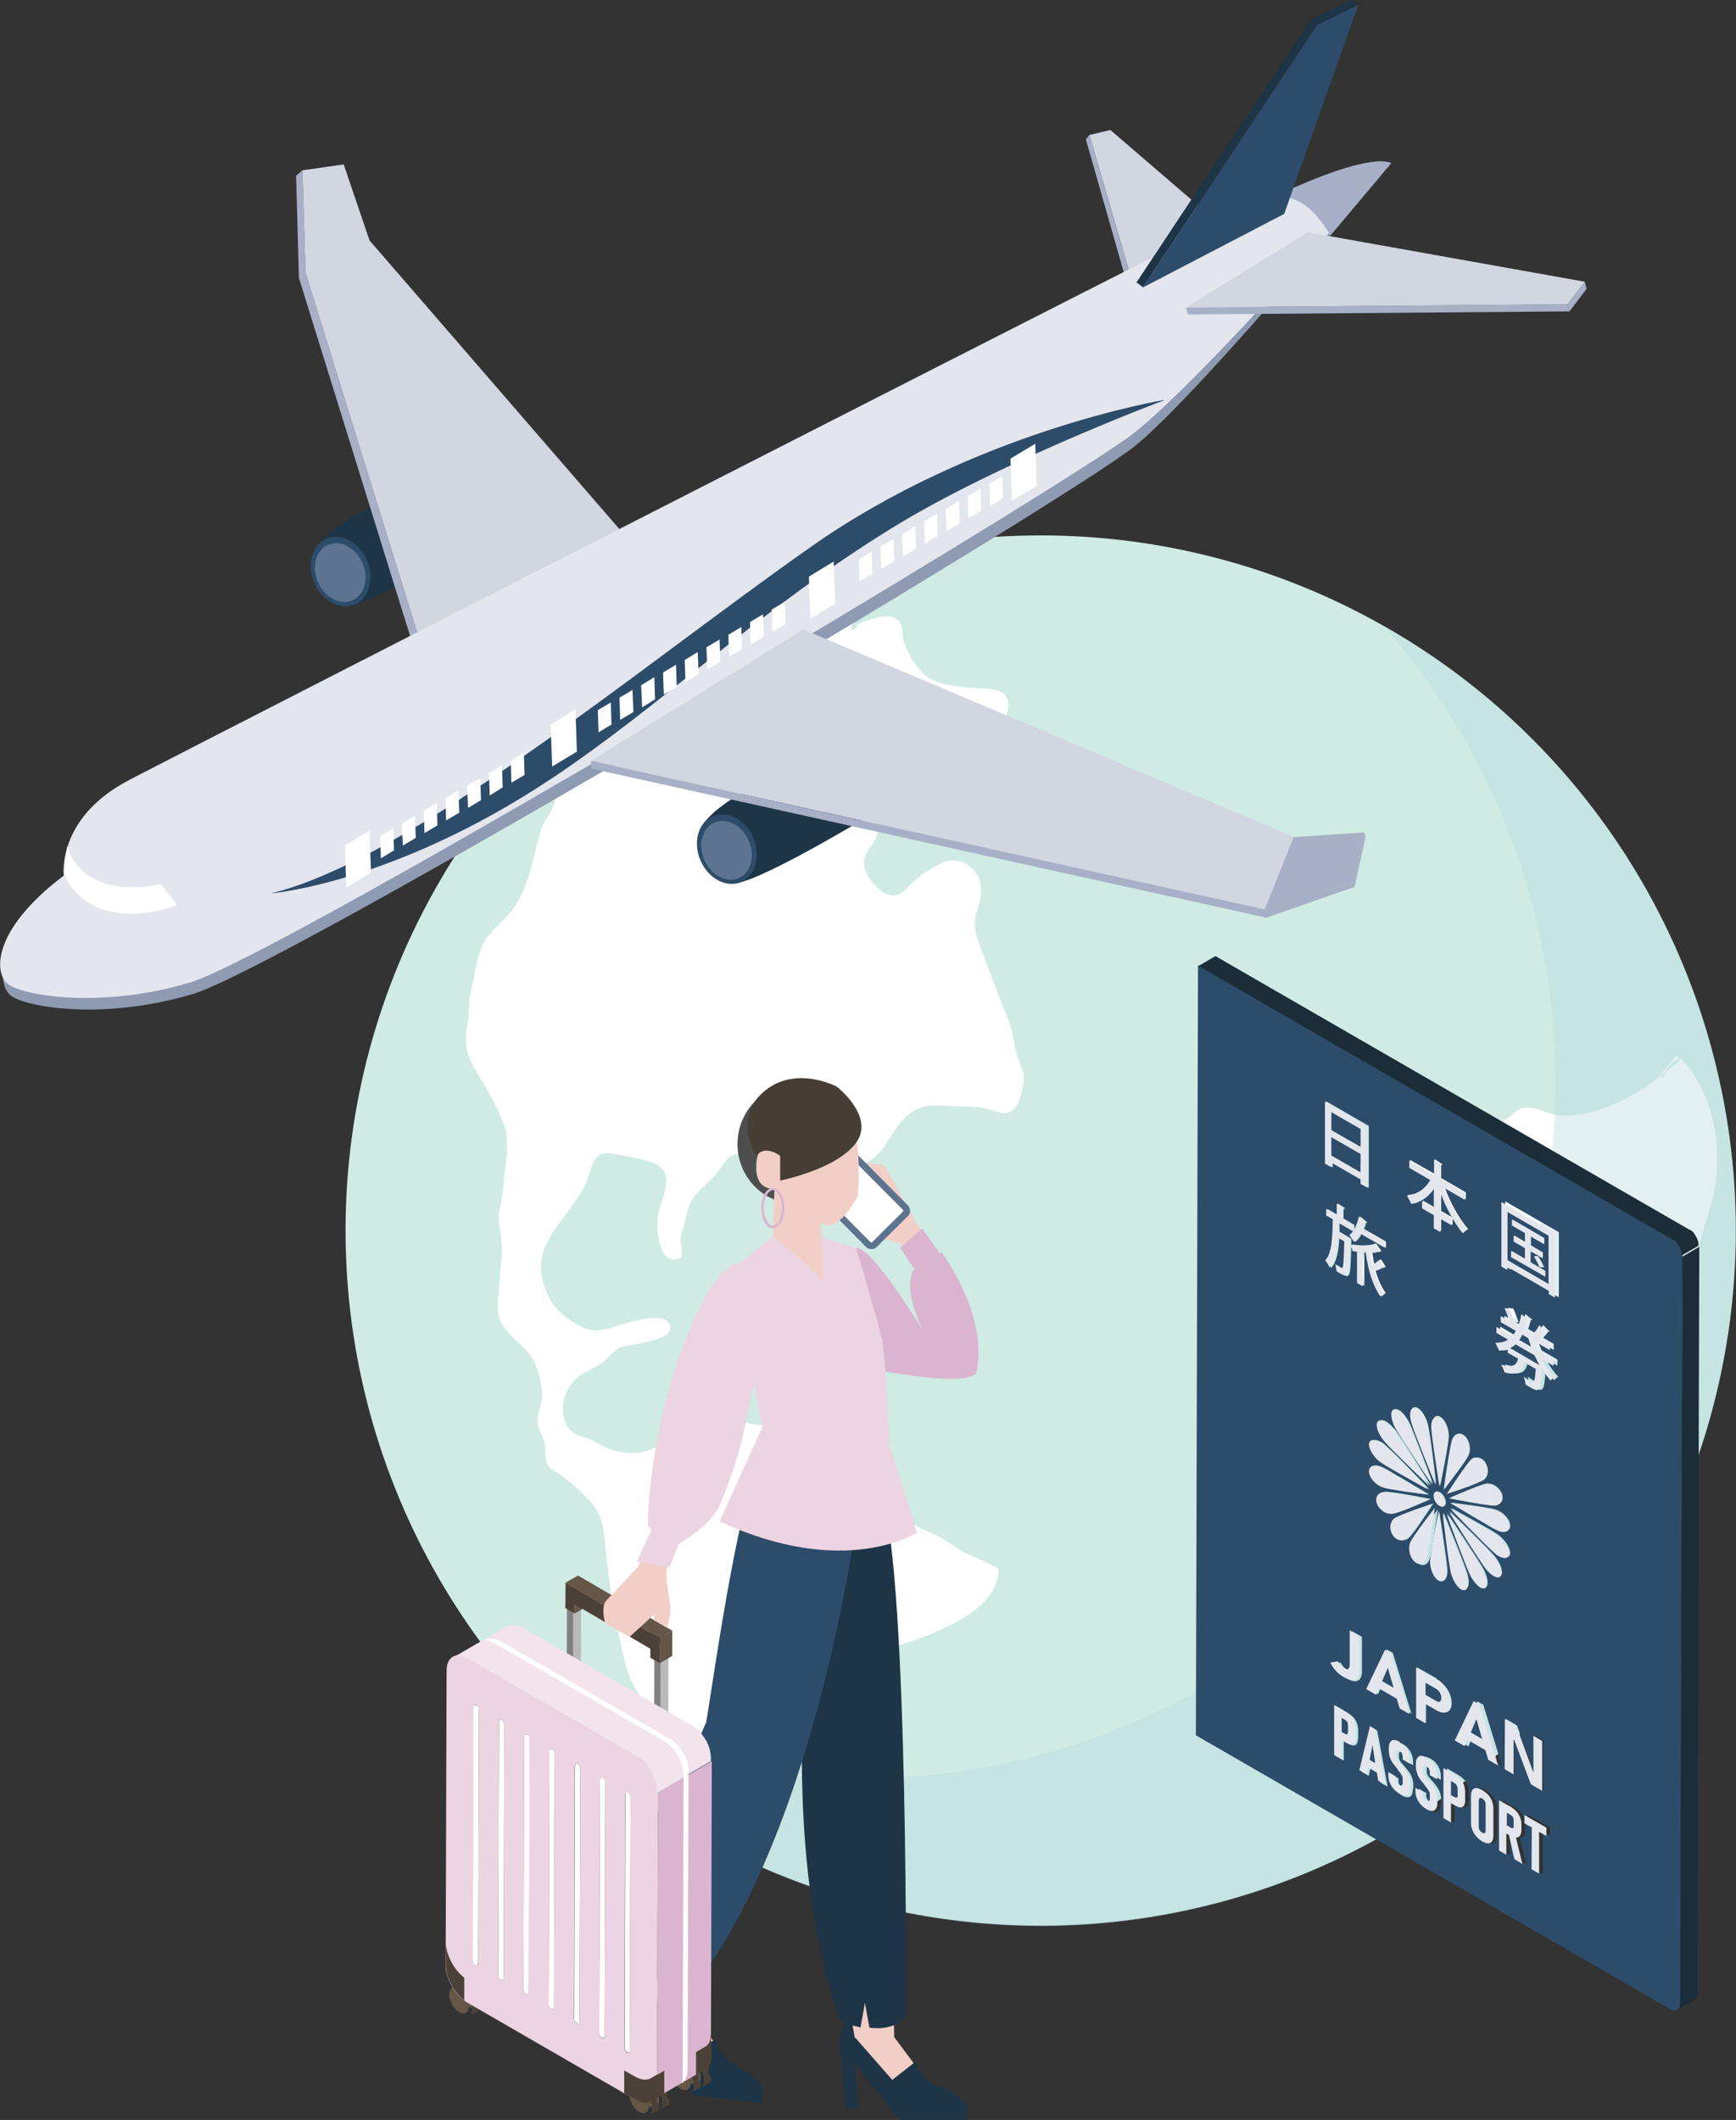 <?xml version="1.0" encoding="UTF-8"?><svg id="_レイヤー_2" xmlns="http://www.w3.org/2000/svg" viewBox="0 0 73.7 90"><rect x="0" y="0" width="73.7" height="90" fill="#333333" stroke="none"/><defs><style>.cls-1{fill:#b7d9df;opacity:.4;}.cls-1,.cls-2,.cls-3,.cls-4,.cls-5,.cls-6,.cls-7,.cls-8,.cls-9,.cls-10,.cls-11,.cls-12,.cls-13,.cls-14,.cls-15,.cls-16,.cls-17,.cls-18,.cls-19,.cls-20,.cls-21,.cls-22,.cls-23{stroke-width:0px;}.cls-24{isolation:isolate;}.cls-2{fill:#f2e3ed;}.cls-3{fill:#4c4138;}.cls-4{fill:#5d7491;}.cls-5{fill:#4e4e4e;}.cls-6{fill:#5c4721;}.cls-7{fill:#2d4c6a;}.cls-8{fill:gray;}.cls-9{fill:#463e34;}.cls-10{fill:#1a2d38;}.cls-11{fill:#a7b0c6;}.cls-12{fill:#1e3547;}.cls-13{fill:#d2d6e1;}.cls-14{fill:#cfcfcf;}.cls-15{fill:#cfebe4;}.cls-16{fill:#dbb5d0;}.cls-17{fill:#b9b9b9;}.cls-18{fill:#8f9bb2;}.cls-19{fill:#655648;}.cls-20{fill:#f2cfc6;}.cls-21{fill:#fff;}.cls-22{fill:#e3e6ed;}.cls-23{fill:#edd4e3;}</style></defs><g id="_文字"><circle class="cls-15" cx="44.18" cy="52.24" r="29.51"/><path class="cls-21" d="m36.71,26.37c.46-.11,1.2-.44,1.5.08.15.25.07.55.17.83.16.48.65,1.29,1.09,1.52.72.39,1.78.38,2.54.45,1.27.11.8,1.25.17,1.92-.58.61-.95,1.27-1.44,1.93-.25.34-.54.76-.91.87-.47.15-.99-.16-1.43-.16-1.09,0-.86,1.03-1.21,1.76-.19.41-.57.68-.5,1.21.05.38.55,1.01.92,1.16.52.22.74-.08,1.07-.41.36-.36.8-.65,1.26-.87.96-.46,1.85.39,1.7,1.38-.06.4-.25.75-.25,1.15-.01.51.17.86.34,1.31.35.93.7,1.89,1.08,2.81.22.53.21,1.09.42,1.64.16.43.28.61.21,1.06-.05.35-.18,1.03-.55,1.19-.37.17-.86-.15-1.27-.18-.43-.04-.89-.04-1.34-.07-.4-.03-.87-.05-1.24.09-1.1.42-1.21,1.7-2.15,2.25-1.76,1.05-3.49-.08-5.25-.3-.67-.09-.79.25-1.17.77-.28.38-.67.63-.96.98-.29.36-.33.75-.45,1.21-.05.19-.14.38-.16.57-.03.29.12.6.01.87-.93.49-1.08-1.25-.99-1.74.1-.59.7-1.64.08-2.13-.4-.32-1.44-.42-1.94-.53-.98-.22-.89.66-1.25,1.37-.7,1.39-2.24,2.38-1.75,4.1.18.64.56,1.22,1.11,1.56.3.19.68.44,1.03.46.43.03,1.02-.21,1.43-.32.35-.09,1.5-.44,1.77.02.45.76-1.76.88-2.06,1.02-.32.15-.48.43-.75.63-.35.26-.78.39-1.11.68-.56.5-.8,1.43-.36,2.1.26.39.63.34,1.03.54.39.2.52.32.96.44,1.1.28,1.69-.04,2.56-.73.49-.39.67-.44,1.27-.45.38,0,.73-.14,1.11-.14.39,0,.72.19,1.1.22.51.04.85.03,1.36.14.38.08.79-.07,1.13.06.27.1.71.47.9.68.31.34.63.83.91,1.22.37.52.64.88,1.11,1.32.11.1.15.26.28.36.28.21.61.27.92.44.43.24.88.39,1.31.64.39.23.65.48,1.06.65.43.18.85.37,1.27.6-.05,1.53-1.75,2.29-2.98,2.81-1.36.56-2.79.75-3.9,1.79-.48.44-.79.97-1.3,1.38-.63.51-.87,1.27-1.39,1.87-.46.52-.73.86-1.05,1.47-.27.51-.62,1.24-1.3.87-.64-.35-.71-1.23-.81-1.85-.13-.81-.6-1.2-1.21-1.7-.47-.39-.95-.8-1.32-1.3-.53-.72-.62-1.45-.82-2.28-.33-1.42-.5-2.82-.65-4.28-.07-.73-.17-1.14-.65-1.68-.38-.44-.8-.78-1.28-1.13-.21-.15-.4-.18-.51-.4-.13-.26-.04-.69-.13-.98-.08-.27-.23-.49-.27-.78-.05-.4.15-.68.18-1.06.04-.44-.14-1.13-.33-1.53-.32-.68-1.05-.98-1.4-1.69-.29-.59-.08-1.2-.06-1.84.01-.54.14-.99.08-1.55-.06-.55-.21-.94-.07-1.49.15-.6.14-1.18.24-1.79.07-.46.1-1.22-.05-1.64-.27-.76-.72-1.55-1.14-2.24-.44-.73-.6-1.17-.45-2,.11-.58.04-1.09.2-1.69.15-.57.22-1.3.48-1.82.29-.57.94-1,1.31-1.54.66-.97.81-2.12,1.13-3.25.11-.39.28-.53.45-.86.17-.32.17-.69.34-1.01.34-.67.77-1.32,1.33-1.85.33-.31.63-.36,1.03-.56.42-.21.68-.6,1.08-.83.43-.25.94-.35,1.38-.59.46-.26.91-.53,1.36-.8.74-.44,1.37-1.01,2.13-1.44.83-.48,1.59-1.06,2.28-1.68.98-.88,2.42-1.53,3.68-.85-.24.94-1.76.96-1.88,1.89.14.07.22.01.25-.16l.29-.17Z"/><path class="cls-21" d="m71.19,44.79c.04.08.07.16.11.24-1.11.91-2.12,1.7-3.54,2.12-.49.15-1.14.26-1.63.2-.37-.05-.73-.27-1.1-.31-.71-.08-.61.22-1.14.49-.45.24-.96,0-1.41-.04-.38-.04-.68-.02-1.07,0-1.16.06-1.7.33-2.25,1.4-.39.77-.51,1.73-.73,2.56-.22.84-.65,1.84-.58,2.7.04.41.22.85.31,1.25.1.43.08,1.18.27,1.55.23.44.71.59,1.12.82.3.17.64.38.95.53.7.34,1.86.03,2.58-.15.52-.13.92-.41,1.44-.48.47-.07.92-.03,1.38.08.43.11.6.27.97.47.39.22.82.19,1.22.37.83.37,1.28,1.14,1.2,2.04-.07.75-.43,1.59-.62,2.32-.22.85-.37,1.67-.86,2.39.9-.24,1.31-1.37,1.61-2.12.2-.48.5-.84.64-1.36.13-.46.16-.99.39-1.42.41-.77.64-1.5.87-2.37.27-1.03.33-1.92.49-2.93.06-.39-.03-.7,0-1.09.02-.44.26-.96.38-1.39.21-.8.54-1.64.65-2.46.25-1.81-.19-3.92-1.47-5.26-.39.08-.62.41-.74.77-.07,0-.15,0-.22-.01l.79-.9Z"/><path class="cls-1" d="m58.74,26.56c6.2,7.1,8.89,17.05,6.34,26.86-4.11,15.77-20.22,25.23-36,21.13-2.55-.66-4.93-1.64-7.12-2.88,3.77,4.32,8.82,7.58,14.78,9.14,15.77,4.11,31.89-5.35,36-21.13,3.44-13.22-2.65-26.69-14-33.11Z"/><path class="cls-7" d="m60.51,71.96v-.53s.45.26.45.26c.05.03.09.06.12.1.04.04.06.09.08.14.02.05.03.1.03.16,0,.05-.01.09-.03.12-.02.03-.05.04-.08.04-.04,0-.08-.01-.12-.04l-.45-.26Z"/><polygon class="cls-7" points="62.44 73.55 62.68 72.97 62.93 73.84 62.44 73.55"/><path class="cls-7" d="m64.34,57.06l.81.47c.07.16.15.31.23.45l-.06-.05-.06-.03-1.17-.68c.09-.05.17-.11.24-.17Z"/><path class="cls-7" d="m64.88,56.8c.04.13.08.26.12.38l-.52-.3c.05-.07.09-.15.13-.23l.26.15Z"/><path class="cls-7" d="m65.75,52.46v2.06s-1.77-1.02-1.77-1.02v-2.06s1.77,1.02,1.77,1.02Zm-.15,1.74v-.25s-.62-.36-.62-.36v-.48s.52.3.52.3v-.24s-.51-.3-.51-.3v-.4s.57.33.57.33v-.24s-1.36-.79-1.36-.79v.24s.56.32.56.32v.4s-.48-.28-.48-.28v.24s.48.28.48.28v.48s-.59-.34-.59-.34v.25s1.45.84,1.45.84m-.07-.41c-.05-.12-.16-.32-.25-.46h-.17c.09.15.19.35.24.47h.17"/><path class="cls-7" d="m70.99,52.6l-20.13-11.62-.09,32.69,20.13,11.62c.24.14.43.03.44-.25l.09-31.7c0-.27-.19-.61-.43-.75Zm-8.53,9.35c.12-.1.29-.1.43-.02.07.04.14.09.18.18.24.54-.1.72-.1.72,0,0,0,0,0,0,0,0-.02,0-.02.01-.01,0-.03.01-.04.02,0,0-.02,0-.03.01-.02,0-.04.02-.06.03-.01,0-.03.01-.04.02-.02,0-.04.02-.06.03-.02,0-.03.01-.05.02-.02,0-.05.02-.07.03-.01,0-.03.01-.04.02-.03.01-.05.02-.08.03-.01,0-.03.01-.04.02-.03.01-.06.02-.1.04-.01,0-.02,0-.03.01-.03.01-.06.02-.1.03-.01,0-.03.01-.04.02-.03.01-.06.02-.09.03-.02,0-.04.02-.06.02-.01,0-.02,0-.03.01-.03.01-.06.02-.09.03-.02,0-.04.01-.06.02-.01,0-.02,0-.04.01-.03.01-.06.02-.09.03,0,0-.01,0-.02,0-.06.02-.12.04-.16.05,0,0,0,0-.01,0-.04.01-.07.02-.07.02.04-.07.85-1.31,1.04-1.46m-1.52,1.07c-.05-.11-.93-2.28-1.03-2.65-.1-.37-.03-.64.16-.61.03,0,.06.02.09.03.17.1.34.37.43.69.1.37.34,2.43.35,2.54m-.18-2.46c0-.33.16-.51.36-.39.2.11.36.48.36.81,0,.33-.35,2.04-.37,2.13-.02-.11-.35-2.21-.35-2.54m.34,2.8c.14.08.25.27.25.43,0,.16-.11.22-.25.14-.14-.08-.25-.27-.25-.43,0-.16.11-.22.25-.14m-.03.81c.02.11.35,2.21.35,2.54,0,.33-.16.5-.36.39-.2-.11-.36-.47-.36-.81,0-.33.35-2.04.37-2.13m-.12,7.12c.13.07.24.17.34.28.1.11.17.23.23.36.05.13.08.26.08.39,0,.13-.03.23-.08.29-.05.07-.13.1-.23.1-.1,0-.21-.04-.34-.12l-.44-.25v.82s-.39-.23-.39-.23v-2.13s.18.1.18.1l.21.12.44.25m.3-7.05c.05.11.93,2.28,1.03,2.65.1.37.03.64-.16.61-.03,0-.06-.02-.09-.03-.17-.1-.34-.37-.43-.68-.1-.37-.34-2.43-.35-2.54m.14,0c.07.1,1.39,2.07,1.58,2.43.18.36.21.7.06.76-.05.02-.11,0-.18-.03-.14-.08-.3-.27-.43-.51-.18-.36-.98-2.53-1.02-2.65m1.68,2.36c-.12-.15-.5-.74-.86-1.29-.35-.56-.69-1.09-.72-1.14,0,0,.02.02.03.03.25.24,1.67,1.61,1.9,1.9.25.31.37.67.27.81-.01.02-.03.03-.05.04-.04.02-.09.02-.15,0-.03-.01-.06-.02-.09-.04-.1-.06-.22-.16-.33-.3m.55-.55s-.09-.05-.13-.09c-.28-.22-1.85-1.84-1.93-1.93.04.02.8.44,1.42.79.3.17.55.32.64.4.28.22.48.57.45.77-.03.17-.22.19-.45.06m.26,6.94l.48.28.73,1.98v-1.56s.38.22.38.22v2.12s-.49-.28-.49-.28l-.73-1.96v1.53s-.38-.22-.38-.22v-2.12m-.25-7.98c-.09-.03-.35-.17-.64-.35-.61-.35-1.38-.82-1.42-.84.08.01,1.66.2,1.94.31.04.02.09.04.13.06.23.13.42.37.44.57.03.24-.17.36-.45.25m-.17-1.08c-.25.02-1.86-.29-1.94-.31.07-.03,1.33-.59,1.58-.61.11,0,.23.02.33.08.13.08.24.2.3.34.1.25-.02.48-.27.5m-1.13-2.14c-.1.25-.99,1.39-1.04,1.46.01-.09.26-1.87.36-2.13.08-.21.26-.29.43-.19.03.02.06.04.09.07.19.19.26.54.16.79m-2.5-12.22v-.3s1.05.6,1.05.6v-.63s.33.22.33.22c0,.02-.02.03-.06.02v.56s1.05.61,1.05.61v.29s-.9-.52-.9-.52c.22.63.59,1.31,1,1.79-.06.02-.15.09-.19.15-.39-.48-.73-1.12-.96-1.76v.84s.49.28.49.28v.3s-.49-.28-.49-.28v.56s-.27-.15-.27-.15v-.56s-.5-.29-.5-.29v-.3s.5.29.5.29v-.84c-.24.37-.58.62-.96.66-.04-.1-.13-.26-.18-.35.4-.01.77-.28.99-.66l-.89-.52m-.66,10.28c.05-.02.11,0,.18.03.14.08.3.27.43.51.11.21.43,1.07.69,1.75.03.07.05.14.08.21.14.37.24.65.26.69,0,0,0,0,0,0,0,0,0,0,0,0-.07-.1-1.39-2.07-1.58-2.43-.09-.18-.14-.35-.15-.49-.01-.14.02-.24.1-.27m-.6,2.43c.09.03.35.17.64.35.61.35,1.38.82,1.42.84-.08,0-1.66-.2-1.94-.31-.04-.02-.09-.04-.13-.06-.23-.13-.42-.37-.44-.57-.03-.24.17-.36.45-.25m-.44-.99s.02-.06.04-.08c.02-.02.03-.04.06-.05.02,0,.03-.01.05-.01.08,0,.18.02.3.08.04.02.09.05.13.09.07.06.22.2.41.38.24.23.53.53.79.8.37.38.69.71.73.75,0,0-.04-.02-.09-.05-.04-.02-.1-.06-.17-.1-.04-.02-.08-.04-.13-.07-.03-.02-.06-.04-.1-.05-.11-.06-.24-.13-.37-.21-.06-.04-.13-.07-.19-.11-.12-.07-.24-.14-.35-.2-.08-.04-.15-.09-.21-.13-.07-.04-.13-.08-.19-.11-.03-.02-.05-.03-.08-.05-.05-.03-.09-.06-.12-.08-.02-.01-.03-.02-.04-.03-.04-.03-.07-.06-.1-.09-.16-.15-.29-.34-.33-.51-.02-.06-.02-.12-.02-.18m2.55,2.38c-.07.03-1.33.59-1.58.61-.11,0-.23-.02-.33-.08-.13-.08-.24-.2-.3-.34-.1-.25.02-.48.27-.5.25-.02,1.86.29,1.94.31m-1.87,6.39l.25.14.79,2.58-.42-.24-.12-.41-.76-.44-.12.27-.42-.24.8-1.67m.94-4.73c-.12.1-.29.1-.43.02-.07-.04-.13-.1-.18-.18-.15-.23-.12-.54.06-.69.19-.15,1.51-.59,1.58-.61-.04.07-.85,1.31-1.04,1.46m-.62-4.65c.05.06.13.18.23.33.1.15.23.34.36.55.44.68.94,1.49.98,1.56,0,0,0,0,0,0,0,0,0,0,0,0-.04-.04-.46-.45-.91-.88-.06-.05-.11-.11-.17-.16-.17-.16-.33-.32-.47-.47-.05-.05-.09-.09-.13-.13-.12-.13-.22-.23-.26-.29-.25-.31-.37-.67-.27-.81.03-.04.07-.06.12-.05.05,0,.11.02.18.06.1.06.22.16.33.3m-.33-5.76c-.06.02-.14.09-.17.14-.35-.49-.53-1.15-.63-1.88-.04,0-.08,0-.13,0v1.44s-.24-.14-.24-.14v-1.33c-.06,0-.12-.02-.19-.03-.01-.07-.06-.19-.09-.26.38.06.79.06,1.02-.04l.24.34s-.03,0-.05-.01c0,0,0,0-.01,0-.09.03-.21.05-.34.05.02.17.05.33.08.5.11-.06.22-.14.29-.21l.21.34s-.02,0-.04,0c0,0-.02-.01-.03-.02-.09.06-.24.13-.37.17.1.37.25.7.45.97m-.02-1.95l-1.02-.59c-.08.15-.17.27-.27.34-.04-.07-.13-.21-.19-.28.19-.12.33-.43.41-.79l.3.25s-.03.02-.06,0c-.02.09-.05.18-.09.27l.93.54v.26m-2.51-6.2l1.78,1.03v2.63s-.28-.16-.28-.16v-.19s-1.25-.72-1.25-.72v.2s-.26-.15-.26-.15v-2.64m-.01,6.72c.28-.27.31-.99.32-1.74l-.28-.16v-.27s.45.26.45.26v-.49s.3.2.3.2c0,.03-.02.03-.06.02v.42s.46.27.46.27v.27s-.63-.37-.63-.37v.39s.37.22.37.22l.13.08s0,.06,0,.09c-.02,1.03-.04,1.38-.11,1.45-.05.06-.1.07-.35-.07-.03-.02-.07-.04-.1-.06,0-.08-.03-.21-.06-.3.1.07.2.12.24.15.03.02.05.02.07,0,.04-.04.06-.32.08-1.12l-.28-.16c-.03.54-.12,1.03-.35,1.26-.04-.09-.12-.22-.18-.3m1.32,20.28c0,.1-.02.17-.05.22-.03.05-.08.07-.15.07-.07,0-.14-.03-.23-.08l-.17-.1v.82s-.32-.18-.32-.18v-2.13s.15.09.15.09l.17.1.17.1c.09.05.17.12.24.19.07.07.11.16.15.25.03.09.05.19.05.29v.36m-.14-2.44c-.1,0-.22-.04-.36-.12-.13-.07-.24-.16-.34-.27-.1-.11-.18-.22-.23-.35l.32-.05c.03.06.08.12.12.18.05.05.1.09.15.12.07.04.13.05.17.02.04-.03.06-.1.06-.19v-1.45s.41.23.41.23v1.45c0,.15-.03.26-.08.33-.05.07-.13.11-.23.11m1.09,4.28l-.06-.36-.37-.21-.06.3-.31-.18.45-1.87.22.13.44,2.38-.31-.18m1.38.29c0,.11-.02.19-.05.25-.04.06-.09.09-.16.09-.07,0-.15-.02-.25-.08-.1-.06-.18-.12-.25-.21-.07-.08-.12-.17-.16-.27-.04-.1-.05-.2-.05-.31v-.11s.31.18.31.18v.11c0,.05.01.1.04.15.03.05.06.08.11.11.05.03.08.03.11.02.02-.02.04-.05.04-.1v-.19s0-.08-.03-.12c-.02-.04-.04-.08-.07-.12-.03-.04-.07-.09-.12-.15,0,0,0,0,0-.01,0,0,0,0,0-.01l-.02-.02c-.07-.08-.13-.16-.18-.23-.05-.07-.09-.15-.12-.24-.03-.09-.05-.19-.05-.29v-.11c0-.11.02-.19.06-.25.04-.06.09-.09.16-.09.07,0,.15.03.25.08.09.05.18.12.24.2.07.08.12.17.15.27.04.1.05.2.05.31v.12s-.31-.18-.31-.18v-.12c0-.05-.01-.1-.04-.15-.02-.04-.06-.08-.1-.1-.05-.03-.08-.03-.11-.02-.02.01-.04.04-.04.09v.14s0,.08.03.12c.02.04.04.08.07.11.03.04.07.08.12.14,0,.01.02.02.03.03,0,.01.02.02.03.03h0s0,.01,0,.01c.07.08.13.16.17.22.04.06.08.13.11.22.03.08.05.18.05.28v.18m0-10.4c.1-.25.99-1.39,1.04-1.46-.01.09-.26,1.87-.36,2.13-.08.22-.26.29-.43.19-.03-.02-.06-.04-.09-.07-.19-.19-.26-.54-.16-.8m1.16,11.06c0,.11-.02.19-.05.25-.04.06-.09.09-.16.09-.07,0-.15-.02-.25-.08-.1-.06-.18-.12-.25-.21-.07-.08-.12-.17-.16-.27-.04-.1-.05-.2-.05-.32v-.11s.31.18.31.18v.11c0,.05.01.1.04.15.03.05.06.08.11.11.05.03.08.03.11.02.03-.02.04-.05.04-.1v-.19s0-.08-.03-.12c-.02-.04-.04-.08-.07-.12-.03-.04-.07-.09-.12-.15,0,0,0,0,0-.01,0,0,0,0,0-.01l-.02-.02c-.07-.08-.13-.15-.18-.23-.05-.07-.09-.15-.12-.24-.03-.09-.05-.19-.05-.29v-.11c0-.11.02-.19.06-.25.04-.06.09-.09.16-.09.07,0,.15.03.25.08.09.05.18.12.24.2.07.08.12.17.15.27.04.1.05.2.05.31v.12s-.31-.18-.31-.18v-.12c0-.05-.01-.1-.04-.15-.02-.04-.06-.08-.1-.1-.05-.03-.08-.03-.11-.02-.03.01-.04.04-.04.09v.14s0,.08.03.12c.02.04.04.08.07.11.03.04.07.08.12.14,0,.01.02.02.03.03,0,.01.02.02.03.03h0s0,.01,0,.01c.07.08.13.16.17.22.04.06.08.13.11.22.03.08.05.18.05.28v.18m1.17-.11c0,.1-.02.17-.05.22-.03.05-.08.07-.15.07-.07,0-.14-.03-.23-.08l-.17-.1v.82s-.32-.18-.32-.18v-2.13s.15.09.15.09l.17.1.17.1c.09.05.17.12.24.19.07.07.11.16.15.25.03.09.05.19.05.29v.36m1.19,1.5c0,.11-.02.18-.06.24-.04.05-.09.08-.16.08-.07,0-.16-.03-.26-.09-.1-.06-.18-.13-.25-.21-.07-.08-.12-.17-.16-.26-.04-.1-.06-.2-.06-.3v-1.17c0-.11.02-.18.06-.24.04-.05.09-.08.16-.08.07,0,.16.03.26.09.1.06.18.13.26.21.07.08.12.17.16.26.04.1.06.2.06.3v1.17m-.22-3.23l-.12-.41-.76-.44-.12.27-.42-.24.8-1.67.25.14.79,2.58-.42-.24m1.11,4.23l-.23-1.03-.11-.06v.9s-.31-.18-.31-.18v-2.13s.15.08.15.08l.17.1.15.08c.1.06.19.13.26.2.07.08.12.16.16.26.04.09.06.19.06.29v.25c0,.1-.02.18-.06.24-.04.05-.09.08-.17.08l.27,1.11-.34-.2m1.36-.99l-.31-.18v1.78s-.32-.18-.32-.18v-1.78s-.3-.18-.3-.18v-.35s.93.53.93.53v.35m.18-19.33c-.14-.15-.26-.32-.37-.5h0c-.06,1.01-.11,1.01-.51.78-.06-.03-.12-.07-.19-.12,0-.09-.03-.22-.07-.32.13.09.26.17.31.2.05.03.07.04.1.02.04-.02.07-.17.1-.55l-.49-.29c-.08.36-.24.6-.84.43-.02-.09-.09-.24-.14-.33.49.16.65.02.72-.25l-.44-.25v-.16c-.11.04-.23.06-.37.07-.03-.09-.11-.24-.16-.33.22,0,.4-.04.54-.14l-.49-.28v-.26s.67.39.67.39c.06-.07.11-.14.15-.22l-.64-.37v-.26s.36.21.36.21c-.04-.15-.12-.37-.2-.55l.21.03c.09.19.19.44.23.59l-.14-.02.28.16c.06-.15.11-.32.14-.5l.31.25s-.03.03-.07,0c-.03.14-.07.27-.11.39l.5.29-.11-.12c.08-.08.19-.23.24-.34l.28.28s-.03.01-.06,0c-.05.08-.14.18-.22.26l.45.26v.26s-.66-.38-.66-.38c.04.13.09.26.15.4l.67.39v.26s-.5-.29-.5-.29c.15.28.34.55.54.76-.06.02-.13.09-.17.14m.18-3.52l-.26-.15v-.14s-1.76-1.02-1.76-1.02v.14s-.25-.15-.25-.15v-2.75s2.28,1.31,2.28,1.31v2.75"/><path class="cls-7" d="m57.18,73.07s.03.05.04.09c0,.03.01.07.01.11v.25s0,.06-.02.08c-.01.02-.02.03-.04.04-.02,0-.04,0-.07-.02l-.16-.09v-.61s.16.09.16.09c.03.02.05.04.07.06Z"/><polygon class="cls-7" points="58.14 74.72 58.27 74.06 58.39 74.86 58.14 74.72"/><polygon class="cls-7" points="58.92 70.8 59.17 71.66 58.67 71.38 58.92 70.8"/><path class="cls-7" d="m61.82,75.76s.03.05.04.09c0,.03.01.07.01.11v.25s0,.06-.02.08c-.01.02-.02.03-.04.03-.02,0-.04,0-.07-.02l-.16-.09v-.61s.16.09.16.09c.03.02.05.04.07.06Z"/><path class="cls-7" d="m63,76.43s.04.06.05.09c.01.03.02.07.02.11v1.08s0,.07-.02.09c-.01.02-.03.03-.05.03-.02,0-.05,0-.08-.03-.03-.02-.06-.04-.08-.07-.02-.03-.04-.06-.05-.09-.01-.03-.02-.07-.02-.11v-1.08s0-.07.02-.09c.01-.02.03-.03.05-.03.02,0,.05,0,.08.03.03.02.06.04.08.07Z"/><path class="cls-7" d="m64.19,77.12s.03.05.04.08c.01.03.02.06.02.09v.24s0,.05-.02.07c-.01.02-.03.02-.05.02-.02,0-.04,0-.07-.02l-.17-.1v-.53s.17.1.17.1c.03.02.05.04.07.06Z"/><polygon class="cls-7" points="57.77 48.99 57.76 49.78 56.51 49.06 56.51 48.27 57.77 48.99"/><polygon class="cls-7" points="57.77 47.93 57.77 48.7 56.51 47.98 56.52 47.21 57.77 47.93"/><path class="cls-22" d="m60.57,74.64c.09.05.18.12.24.2.07.08.12.17.15.27.04.1.05.2.05.31v.12s-.31-.18-.31-.18v-.12c0-.05-.01-.1-.04-.15-.02-.04-.06-.08-.1-.1-.05-.03-.08-.03-.11-.02-.03.01-.04.04-.04.09v.14s0,.08.03.12c.02.04.04.08.07.11.03.04.07.08.12.14,0,.01.02.02.03.03,0,.01.02.02.03.03h0s0,.01,0,.01c.07.08.13.16.17.22.04.06.08.13.11.22s.05.18.05.28v.18c0,.11-.02.19-.06.25-.04.06-.09.09-.16.09-.07,0-.15-.02-.25-.08-.1-.06-.18-.12-.25-.21-.07-.08-.12-.17-.16-.27-.04-.1-.05-.2-.05-.31v-.11s.31.18.31.18v.11c0,.05.01.1.04.15.03.05.06.08.11.11.05.03.08.03.11.02.03-.02.04-.05.04-.1v-.19s0-.08-.03-.12c-.02-.04-.04-.08-.07-.12-.03-.04-.07-.09-.12-.15,0,0,0,0,0-.01,0,0,0,0,0-.01l-.02-.02c-.07-.08-.13-.15-.18-.23-.05-.07-.09-.15-.12-.24-.03-.09-.05-.19-.05-.29v-.11c0-.11.02-.19.06-.25.04-.06.09-.09.16-.09.07,0,.15.03.25.08Z"/><path class="cls-22" d="m57.72,69.43v1.45c0,.15-.03.26-.08.33-.05.07-.13.11-.23.11-.1,0-.22-.04-.36-.12-.13-.07-.24-.16-.34-.27-.1-.11-.18-.22-.23-.35l.32-.05c.03.06.08.12.12.18.05.05.1.09.15.12.07.04.13.05.17.02.04-.03.06-.1.06-.19v-1.45s.41.23.41.23Z"/><polygon class="cls-22" points="65.65 77.59 65.65 77.94 65.34 77.77 65.34 79.54 65.02 79.36 65.03 77.58 64.72 77.41 64.72 77.06 65.65 77.59"/><path class="cls-22" d="m59.21,62.61c.61.35,1.38.82,1.42.84-.08-.01-1.66-.2-1.94-.31-.04-.02-.09-.04-.13-.06-.23-.13-.42-.37-.44-.57-.03-.24.17-.36.45-.25.09.03.35.17.64.35Z"/><path class="cls-22" d="m61.08,64.17c.02.11.35,2.21.35,2.54,0,.33-.16.5-.36.39-.2-.11-.36-.47-.36-.81,0-.33.35-2.04.37-2.13Z"/><path class="cls-22" d="m61.25,64.25c.05.11.93,2.28,1.03,2.65.1.37.03.64-.16.61-.03,0-.06-.02-.09-.03-.17-.1-.34-.37-.43-.68-.1-.37-.34-2.43-.35-2.54Z"/><path class="cls-22" d="m61.39,64.24c.07.1,1.39,2.07,1.58,2.43.18.36.21.7.06.76-.05.02-.11,0-.18-.03-.14-.08-.3-.27-.43-.51-.18-.36-.98-2.53-1.02-2.65Z"/><path class="cls-22" d="m61.11,63.36c.14.08.25.27.25.43,0,.16-.11.22-.25.14-.14-.08-.25-.27-.25-.43,0-.16.11-.22.25-.14Z"/><path class="cls-22" d="m58.79,60.37c.1.06.22.16.33.3.25.31,1.51,2.33,1.57,2.43-.08-.08-1.69-1.62-1.94-1.93s-.37-.67-.27-.81c.06-.08.17-.07.3,0Z"/><path class="cls-22" d="m58.57,61.22s.09.05.13.09c.28.22,1.85,1.84,1.93,1.93-.04-.02-.8-.44-1.41-.79-.3-.17-.56-.33-.65-.4-.28-.22-.48-.57-.45-.77.03-.17.22-.19.45-.06Z"/><path class="cls-22" d="m59.35,59.87c.14.08.3.27.43.51.18.36.98,2.53,1.02,2.65-.07-.1-1.39-2.07-1.58-2.43-.18-.36-.21-.7-.06-.76.05-.02.11,0,.18.03Z"/><path class="cls-22" d="m61.5,64.17c.08.08,1.69,1.62,1.94,1.93s.37.67.27.81c-.06.08-.17.07-.3,0-.1-.06-.22-.16-.33-.3-.25-.31-1.51-2.33-1.57-2.44Z"/><path class="cls-22" d="m56.79,52.26l.38.22.13.08s0,.06,0,.09c-.02,1.03-.04,1.38-.11,1.45-.05.06-.1.07-.35-.07-.03-.02-.07-.04-.1-.06,0-.08-.03-.21-.06-.3.1.07.2.12.24.15.03.02.05.02.07,0,.04-.04.06-.32.08-1.12l-.28-.16c-.03.54-.12,1.03-.35,1.26-.04-.09-.12-.22-.18-.3.28-.27.31-.99.32-1.74l-.28-.16v-.27s.45.26.45.26v-.49s.3.2.3.2c0,.03-.02.03-.06.02v.42s.46.27.46.27v.27s-.63-.37-.63-.37v.39Z"/><path class="cls-22" d="m56.26,46.76l1.78,1.03v2.63s-.28-.16-.28-.16v-.19s-1.25-.72-1.25-.72v.2s-.26-.15-.26-.15v-2.64Zm1.51,3.02v-.79s-1.25-.72-1.25-.72v.79s1.25.72,1.25.72m0-1.08v-.77s-1.25-.72-1.25-.72v.77s1.25.72,1.25.72"/><path class="cls-22" d="m60.87,49.23l.33.22s-.02.03-.06.02v.56s1.05.61,1.05.61v.3s-.9-.52-.9-.52c.22.63.59,1.31,1,1.79-.06.02-.15.09-.19.15-.39-.48-.73-1.12-.96-1.76v.84s.49.28.49.28v.3s-.49-.28-.49-.28v.56s-.27-.15-.27-.15v-.56s-.5-.29-.5-.29v-.3s.5.29.5.29v-.84c-.24.37-.58.62-.96.66-.04-.1-.13-.26-.18-.35.4-.01.77-.28.99-.66l-.89-.52v-.29s1.05.6,1.05.6v-.63Z"/><path class="cls-22" d="m65.28,53.33c.09.14.2.34.25.46h-.17c-.05-.11-.15-.31-.24-.46h.17Z"/><polygon class="cls-22" points="65.6 53.96 65.6 54.2 64.15 53.37 64.15 53.12 64.74 53.46 64.74 52.99 64.26 52.71 64.26 52.47 64.74 52.75 64.74 52.35 64.19 52.03 64.19 51.79 65.55 52.58 65.55 52.82 64.98 52.49 64.98 52.89 65.49 53.18 65.49 53.42 64.98 53.12 64.97 53.6 65.6 53.96"/><path class="cls-22" d="m57.51,73.11c.03.09.05.19.05.29v.36c0,.1-.02.17-.05.22-.03.05-.08.07-.15.07-.07,0-.14-.03-.23-.08l-.17-.1v.82s-.32-.18-.32-.18v-2.13s.15.09.15.09l.17.1.17.1c.09.05.17.12.24.19.07.07.11.16.15.25Zm-.27.41v-.25s0-.07-.01-.11c0-.03-.02-.06-.04-.09-.02-.02-.04-.04-.07-.06l-.16-.09v.61s.16.09.16.09c.03.01.05.02.07.02.02,0,.03-.01.04-.04.01-.02.02-.05.02-.08"/><path class="cls-22" d="m58.38,73.4l.44,2.38-.31-.18-.06-.36-.37-.21-.06.3-.31-.18.45-1.87.22.13Zm-.24,1.32l.25.14-.12-.8-.13.65"/><path class="cls-22" d="m59.42,73.98c.09.05.17.12.24.2.07.08.12.17.15.27.04.1.05.2.05.31v.12s-.31-.18-.31-.18v-.12c0-.05-.01-.1-.04-.15s-.06-.08-.1-.1c-.05-.03-.08-.03-.11-.02-.02.01-.04.04-.04.09v.14s0,.08.03.12c.02.04.04.08.07.11.03.04.07.08.12.14,0,.01.02.02.03.03,0,.01.02.02.03.03h0s0,.01,0,.01c.07.08.13.16.17.22.04.06.08.13.11.22.03.08.05.18.05.28v.18c0,.11-.02.19-.06.25-.04.06-.09.09-.16.09-.07,0-.15-.02-.25-.08-.1-.06-.18-.12-.25-.21-.07-.08-.12-.17-.16-.27-.04-.1-.05-.2-.05-.32v-.11s.31.18.31.18v.11c0,.05.01.1.04.15.03.05.06.08.11.11.05.03.08.03.11.02.02-.02.04-.05.04-.1v-.19s0-.08-.03-.12c-.02-.04-.04-.08-.07-.12-.03-.04-.07-.09-.12-.15,0,0,0,0,0-.01,0,0,0,0,0-.01l-.02-.02c-.07-.08-.13-.16-.18-.23-.05-.07-.09-.15-.12-.24-.03-.09-.05-.19-.05-.29v-.11c0-.11.02-.19.06-.25.04-.06.09-.09.16-.09.07,0,.15.03.25.08Z"/><path class="cls-22" d="m59.05,70.19l.79,2.58-.42-.24-.12-.41-.76-.44-.12.27-.42-.24.8-1.67.25.14Zm-.38,1.18l.5.29-.25-.87-.25.58"/><path class="cls-22" d="m62.15,75.79c.03.09.05.19.05.29v.36c0,.1-.02.17-.05.22-.03.05-.08.07-.15.07-.07,0-.14-.03-.23-.08l-.17-.1v.82s-.32-.18-.32-.18v-2.13s.15.09.15.09l.17.1.17.1c.09.05.17.12.24.19.07.07.11.16.15.25Zm-.27.41v-.25s0-.07-.01-.11c0-.03-.02-.06-.04-.09-.02-.02-.04-.04-.07-.06l-.16-.09v.61s.16.09.16.09c.03.01.05.02.07.02.02,0,.03-.01.04-.03.01-.02.02-.05.02-.08"/><path class="cls-22" d="m63.34,76.47c.04.1.06.2.06.3v1.17c0,.11-.02.18-.06.24-.04.05-.09.08-.16.08-.07,0-.16-.03-.26-.09-.1-.06-.18-.13-.25-.21-.07-.08-.12-.17-.16-.26-.04-.1-.06-.2-.06-.3v-1.17c0-.11.02-.18.06-.24.04-.05.09-.08.16-.08.07,0,.16.03.26.09.1.06.18.13.26.21.07.08.12.17.16.26Zm-.27,1.24v-1.08s0-.07-.01-.11c-.01-.03-.03-.07-.05-.09-.02-.03-.05-.05-.08-.07-.03-.02-.06-.03-.08-.03-.02,0-.04.01-.05.03-.01.02-.02.05-.02.09v1.08s0,.08.01.11c.01.03.03.07.05.09.02.03.05.05.08.07.03.02.06.03.08.03.02,0,.04-.01.05-.03.01-.02.02-.05.02-.09"/><path class="cls-22" d="m64.36,78.02l.27,1.11-.34-.2-.23-1.03-.11-.06v.9s-.31-.18-.31-.18v-2.13s.15.08.15.08l.17.1.15.08c.1.06.19.13.26.2.07.08.12.16.16.26.04.09.06.19.06.29v.25c0,.1-.02.18-.06.24-.04.05-.09.08-.16.08Zm-.1-.49v-.24s0-.06-.01-.09c-.01-.03-.02-.06-.04-.08-.02-.02-.04-.04-.07-.06l-.17-.1v.53s.16.1.16.1c.03.02.05.02.07.02.02,0,.03,0,.05-.02.01-.01.02-.04.02-.07"/><path class="cls-22" d="m61.52,71.93c.05.13.08.26.08.39,0,.13-.03.23-.08.29-.05.07-.13.1-.23.1-.1,0-.21-.04-.34-.12l-.44-.25v.82s-.39-.23-.39-.23v-2.13s.18.1.18.1l.21.12.44.25c.13.07.24.17.34.28.1.11.17.23.23.36Zm-.35.28s.03-.07.03-.12c0-.05,0-.1-.03-.16-.02-.05-.05-.1-.08-.14-.04-.04-.08-.08-.12-.1l-.45-.26v.53s.45.26.45.26c.05.03.09.04.12.04.04,0,.06-.02.08-.04"/><path class="cls-22" d="m62.81,72.37l.79,2.58-.42-.24-.12-.41-.76-.44-.12.27-.42-.24.8-1.67.25.14Zm-.38,1.18l.5.29-.25-.87-.25.58"/><polygon class="cls-22" points="65.47 73.91 65.47 76.03 64.99 75.75 64.26 73.8 64.26 75.33 63.88 75.11 63.89 72.99 64.37 73.26 65.1 75.25 65.1 73.69 65.47 73.91"/><path class="cls-22" d="m60.77,63.86c-.04.07-.85,1.31-1.04,1.46-.12.1-.29.1-.43.02-.07-.04-.13-.1-.18-.18-.15-.23-.12-.54.06-.69.19-.15,1.51-.59,1.58-.61Z"/><path class="cls-22" d="m60.67,63.66c-.07.03-1.33.59-1.58.61-.11,0-.23-.02-.33-.08-.13-.08-.24-.2-.3-.34-.1-.25.02-.48.27-.5.25-.02,1.86.29,1.94.31Z"/><path class="cls-22" d="m60.91,64.03c-.01.09-.26,1.87-.36,2.13-.08.21-.26.29-.43.19-.03-.02-.06-.04-.09-.07-.19-.19-.26-.54-.16-.8.1-.25.99-1.4,1.04-1.46Z"/><path class="cls-22" d="m60.16,59.8c.17.1.34.37.43.69.1.37.34,2.43.35,2.54-.05-.11-.93-2.28-1.03-2.65-.1-.37-.03-.64.16-.61.03,0,.06.02.09.03Z"/><path class="cls-22" d="m62.98,64.83c.3.17.55.32.64.4.28.22.48.57.45.77-.03.17-.22.19-.45.06-.04-.02-.09-.05-.13-.09-.28-.22-1.85-1.84-1.93-1.93.04.02.8.44,1.42.79Z"/><path class="cls-22" d="m61.12,60.17c.2.11.36.48.36.81,0,.33-.35,2.04-.37,2.13-.02-.11-.35-2.21-.35-2.54,0-.33.16-.5.36-.39Z"/><path class="cls-22" d="m63.64,64.18c.23.13.42.37.44.57.03.24-.17.36-.45.25-.09-.03-.35-.17-.64-.35-.61-.35-1.38-.82-1.42-.84.08.01,1.66.2,1.94.31.04.02.09.04.13.06Z"/><path class="cls-22" d="m62.08,60.92s.06.04.09.07c.19.19.26.54.16.79-.1.25-.99,1.39-1.04,1.46.01-.09.26-1.87.36-2.13.08-.21.26-.29.43-.19Z"/><path class="cls-22" d="m63.43,63.08c.13.08.24.2.3.34.1.25-.02.48-.27.5s-1.86-.29-1.94-.31c.07-.03,1.33-.59,1.58-.61.11,0,.23.02.33.08Z"/><path class="cls-22" d="m62.89,61.94c.07.04.13.1.18.18.15.23.12.54-.06.69-.19.15-1.51.59-1.58.61.04-.07.85-1.31,1.04-1.46.12-.1.29-.1.43-.02Z"/><path class="cls-22" d="m58.33,53.94c.1.37.25.7.45.97-.06.02-.14.09-.17.14-.35-.49-.53-1.15-.63-1.88-.04,0-.08,0-.13,0v1.44s-.24-.14-.24-.14v-1.33c-.06,0-.12-.02-.19-.03-.01-.07-.06-.19-.09-.26.38.06.79.06,1.02-.04l.24.34s-.03,0-.05-.01c0,0,0,0-.01,0-.09.03-.21.05-.34.05.02.17.05.33.08.5.11-.06.22-.14.29-.21l.21.34s-.02,0-.04,0c0,0-.02-.01-.03-.02-.09.06-.24.13-.37.17Z"/><path class="cls-22" d="m57.47,52.71c-.04-.07-.13-.21-.19-.28.19-.12.33-.43.41-.79l.3.25s-.03.02-.06,0c-.02.09-.05.18-.09.27l.93.54v.26s-1.02-.59-1.02-.59c-.08.15-.17.27-.27.34Z"/><path class="cls-22" d="m65.46,57.71c.15.28.34.55.54.76-.06.02-.13.09-.17.14-.14-.15-.26-.32-.37-.5h0c-.06,1.01-.11,1.01-.51.78-.06-.03-.12-.07-.19-.12,0-.09-.03-.22-.07-.32.13.09.26.17.31.2.05.03.07.04.1.02.04-.02.07-.17.1-.55l-.49-.29c-.08.36-.24.6-.84.43-.02-.09-.09-.24-.14-.33.49.16.65.02.72-.25l-.44-.25v-.16c-.11.04-.23.06-.37.07-.03-.09-.11-.24-.16-.33.22,0,.4-.04.54-.14l-.49-.28v-.26s.67.39.67.39c.06-.07.11-.14.15-.22l-.64-.37v-.26s.36.21.36.21c-.04-.15-.12-.37-.2-.55l.21.03c.09.19.19.44.23.59l-.14-.02.28.16c.06-.15.11-.32.14-.5l.31.25s-.03.03-.07,0c-.03.14-.07.27-.11.39l.5.29-.11-.12c.08-.08.19-.23.24-.34l.28.28s-.03.01-.06,0c-.05.08-.14.18-.22.26l.45.26v.26s-.66-.38-.66-.38c.04.13.09.26.15.4l.67.39v.26s-.5-.29-.5-.29Zm-.14.23l.06.05c-.09-.15-.16-.3-.23-.45l-.81-.47c-.07.07-.15.13-.24.17l1.17.68.06.03m-.7-1.29c-.04.08-.08.16-.13.23l.52.3c-.05-.13-.09-.25-.12-.38l-.26-.15"/><path class="cls-22" d="m63.74,51.03l2.28,1.31v2.75s-.27-.15-.27-.15v-.14s-1.76-1.02-1.76-1.02v.14s-.25-.15-.25-.15v-2.75Zm2.01,3.49v-2.06s-1.75-1.02-1.75-1.02v2.06s1.75,1.02,1.75,1.02"/><path class="cls-10" d="m71.42,53.35l-.09,31.7c0,.14-.05.23-.13.28l.72-.42c.08-.05.13-.14.13-.28l.09-31.7-.72.42Z"/><path class="cls-10" d="m71.06,52.65s.01,0,.02.01c0,0,.02.01.03.02,0,0,.01,0,.01.01,0,0,.02.02.03.03,0,0,0,0,0,0,0,0,0,0,0,0,.01.01.02.03.03.04,0,0,0,.01.01.02,0,.01.02.02.02.03,0,0,.01.01.02.02,0,0,.01.02.02.03,0,0,0,.02.01.02,0,0,.01.02.02.03,0,0,0,.02.01.02,0,.01.01.02.02.03,0,0,0,.02.01.02,0,.01.01.02.02.04,0,0,0,.01,0,.02,0,.02.02.04.02.06,0,0,0,0,0,0,0,.02.01.04.02.06,0,0,0,.01,0,.02,0,.02,0,.03,0,.05,0,0,0,.01,0,.02,0,.02,0,.04,0,.06l.72-.42s0-.04,0-.06c0,0,0-.01,0-.02,0-.02,0-.03,0-.05,0,0,0-.01,0-.02,0-.02,0-.04-.02-.06,0,0,0,0,0,0,0-.02-.01-.04-.02-.06,0,0,0,0,0,0,0,0,0,0,0-.01,0-.01-.01-.02-.02-.04,0,0,0-.02-.01-.02,0-.01-.01-.02-.02-.03,0,0,0,0,0-.01,0,0,0,0,0,0,0,0-.01-.02-.02-.03,0,0,0-.02-.01-.02,0,0-.01-.02-.02-.03,0,0,0-.01-.01-.02,0,0,0,0,0,0,0-.01-.02-.02-.02-.03,0,0,0-.01-.01-.02-.01-.01-.02-.03-.03-.04,0,0,0,0,0,0,0,0,0,0,0,0,0,0,0,0,0,0,0,0-.02-.02-.03-.03,0,0,0,0-.01-.01,0,0-.02-.02-.03-.02,0,0-.01,0-.02-.01,0,0-.02-.01-.02-.02,0,0-.01,0-.02-.01,0,0-.01,0-.02-.01,0,0,0,0-.01,0l-20.13-11.62-.72.42,20.13,11.62s.02.01.03.02c0,0,.01,0,.02.01,0,0,.02.01.02.02Z"/><path class="cls-12" d="m13.41,23.28s.51-1.22,4.44-2.64l3.39,1.76s-5.17,3.18-6.45,3.32l-1.38-2.44Z"/><path class="cls-7" d="m15.58,23.78c.33.77.1,1.62-.51,1.88-.62.27-1.39-.14-1.73-.91-.33-.77-.1-1.62.51-1.88.62-.27,1.39.14,1.73.91Z"/><path class="cls-4" d="m15.39,23.9c.28.65.09,1.36-.43,1.59-.52.23-1.17-.12-1.46-.77-.28-.65-.09-1.36.43-1.59.52-.23,1.17.12,1.46.77Z"/><g class="cls-24"><polygon class="cls-11" points="12.97 11.57 12.84 7.23 12.57 7.46 12.69 11.8 17.54 27.42 17.82 27.2 12.97 11.57"/><polygon class="cls-6" points="26.38 22.56 26.1 22.78 17.54 27.42 17.82 27.2 26.38 22.56"/><polygon class="cls-13" points="14.59 6.98 15.69 10.21 26.38 22.56 17.82 27.2 12.97 11.57 12.84 7.23 14.59 6.98"/></g><polygon class="cls-13" points="52.28 9.94 47.14 5.52 46.25 5.73 48.07 11.97 52.28 9.94"/><polygon class="cls-11" points="46.25 5.73 46.1 5.92 47.86 12.09 48.07 11.97 46.25 5.73"/><path class="cls-18" d="m48.31,18.21c-3.15,2.43-36.19,22.16-40.05,23.31-3.86,1.15-7.12.54-7.73.07-.17-.13-.3-.37-.33-.7-.18.68-.01,1.16.26,1.38.61.47,3.86,1.08,7.73-.07,3.86-1.15,37.24-20.99,40.05-23.31,2.81-2.32,10.81-11.96,10.81-11.96l-.81.2s-6.77,8.65-9.93,11.08Z"/><path class="cls-22" d="m2.71,37.18s-.34-2.44,2.78-4.07c3.12-1.63,47.23-24.17,48.69-24.82s4.88-1.38,4.88-1.38c0,0-7.99,9.2-10.94,11.49-2.95,2.29-36.19,22.16-40.05,23.31-3.86,1.15-7.12.54-7.73.07s-.68-2.3,2.37-4.61Z"/><path class="cls-11" d="m56.48,10l2.58-3.07s-.68-.59-4.88,1.38c.65.08,1.41.16,2.3,1.69Z"/><g class="cls-24"><polygon class="cls-11" points="67.28 11.96 67.36 12.26 66.63 13.22 66.54 12.92 67.28 11.96"/><polygon class="cls-11" points="66.54 12.92 66.63 13.22 50.43 13.35 50.35 13.05 66.54 12.92"/><polygon class="cls-13" points="55.52 9.86 67.28 11.96 66.54 12.92 50.35 13.05 55.52 9.86"/></g><g class="cls-24"><polygon class="cls-12" points="55.91 1.07 55.62 .86 57.38 0 57.66 .21 55.91 1.07"/><polygon class="cls-12" points="48.53 12.2 48.25 11.99 55.62 .86 55.91 1.07 48.53 12.2"/><polygon class="cls-7" points="55.91 1.07 57.66 .21 54.52 9.08 48.53 12.2 55.91 1.07"/></g><path class="cls-12" d="m29.81,35.07s.51-1.22,4.44-2.64l3.39,1.76s-5.17,3.18-6.45,3.32l-1.38-2.44Z"/><ellipse class="cls-7" cx="30.86" cy="36.05" rx="1.22" ry="1.52" transform="translate(-11.78 15.22) rotate(-23.4)"/><path class="cls-4" d="m31.79,35.69c.28.65.09,1.36-.43,1.59-.52.23-1.17-.12-1.46-.77-.28-.65-.09-1.36.43-1.59.52-.23,1.17.12,1.46.77Z"/><polygon class="cls-13" points="34.1 26.72 55.02 35.57 54 38.67 25.09 32.3 34.1 26.72"/><polygon class="cls-11" points="57.92 35.34 57.47 37.45 53.68 38.64 54.92 35.54 57.92 35.34"/><polygon class="cls-11" points="57.97 35.54 57.92 35.34 57.47 37.45 57.51 37.65 57.97 35.54"/><polygon class="cls-11" points="25.09 32.3 25.1 32.63 53.76 38.96 57.51 37.65 57.47 37.45 53.71 38.61 25.09 32.3"/><path class="cls-21" d="m2.85,35.93s.47,2.29,3.99,1.61l.68.88s-3.46,1.42-4.81-1.29l.14-1.2Z"/><path class="cls-7" d="m49.43,16.98s-8.01,1.31-15.01,6.24c-7.37,5.18-17.08,13.32-22.93,14.71,0,0,5.2-.41,11.9-4.86,4.6-3.05,8.83-7.17,14.44-10.63,4.52-2.8,11.6-5.45,11.6-5.45Z"/><polygon class="cls-21" points="15.75 37.05 14.7 37.68 14.64 35.89 15.69 35.26 15.75 37.05"/><polygon class="cls-21" points="24.49 31.91 23.44 32.54 23.38 30.76 24.43 30.12 24.49 31.91"/><polygon class="cls-21" points="44.01 20.63 42.96 21.26 42.9 19.47 43.95 18.84 44.01 20.63"/><polygon class="cls-21" points="35.46 25.63 34.4 26.26 34.34 24.48 35.39 23.84 35.46 25.63"/><polygon class="cls-21" points="16.73 36.1 16.17 36.44 16.14 35.5 16.69 35.16 16.73 36.1"/><polygon class="cls-21" points="17.65 35.57 17.1 35.9 17.06 34.96 17.62 34.63 17.65 35.57"/><polygon class="cls-21" points="18.57 35.04 18.02 35.37 17.99 34.43 18.54 34.09 18.57 35.04"/><polygon class="cls-21" points="19.5 34.5 18.94 34.83 18.91 33.89 19.46 33.56 19.5 34.5"/><polygon class="cls-21" points="20.42 33.97 19.87 34.3 19.83 33.36 20.39 33.03 20.42 33.97"/><polygon class="cls-21" points="21.34 33.43 20.79 33.77 20.76 32.82 21.31 32.49 21.34 33.43"/><polygon class="cls-21" points="22.27 32.9 21.71 33.23 21.68 32.29 22.24 31.96 22.27 32.9"/><polygon class="cls-21" points="25.96 30.76 25.41 31.09 25.38 30.15 25.93 29.82 25.96 30.76"/><polygon class="cls-21" points="26.89 30.23 26.33 30.56 26.3 29.62 26.85 29.29 26.89 30.23"/><polygon class="cls-21" points="27.81 29.69 27.26 30.03 27.22 29.09 27.78 28.75 27.81 29.69"/><polygon class="cls-21" points="28.73 29.16 28.18 29.49 28.15 28.55 28.7 28.22 28.73 29.16"/><polygon class="cls-21" points="29.66 28.62 29.1 28.96 29.07 28.02 29.62 27.68 29.66 28.62"/><polygon class="cls-21" points="30.58 28.09 30.03 28.42 29.99 27.48 30.55 27.15 30.58 28.09"/><polygon class="cls-21" points="31.5 27.56 30.95 27.89 30.92 26.95 31.47 26.62 31.5 27.56"/><polygon class="cls-21" points="32.43 27.02 31.87 27.36 31.84 26.41 32.39 26.08 32.43 27.02"/><polygon class="cls-21" points="33.35 26.49 32.8 26.82 32.76 25.88 33.32 25.55 33.35 26.49"/><polygon class="cls-21" points="37.04 24.35 36.49 24.68 36.46 23.74 37.01 23.41 37.04 24.35"/><polygon class="cls-21" points="37.97 23.82 37.41 24.15 37.38 23.21 37.93 22.88 37.97 23.82"/><polygon class="cls-21" points="38.89 23.28 38.34 23.62 38.3 22.68 38.86 22.34 38.89 23.28"/><polygon class="cls-21" points="39.81 22.75 39.26 23.08 39.23 22.14 39.78 21.81 39.81 22.75"/><polygon class="cls-21" points="40.74 22.21 40.18 22.55 40.15 21.61 40.71 21.27 40.74 22.21"/><polygon class="cls-21" points="41.66 21.68 41.11 22.01 41.08 21.07 41.63 20.74 41.66 21.68"/><polygon class="cls-21" points="42.58 21.15 42.03 21.48 42 20.54 42.55 20.21 42.58 21.15"/><path class="cls-20" d="m36.32,49.41c.17,1.37.15.85.81,2.4l-.36-.41s-.31-.31-.58-.22c0,0,.21.45.36.72.34.58,1.58.87,1.58.87l.06-.03.89,1.1.82-.66-.98-1.22-1.33-2.42c.01-.19-1.26-.13-1.26-.13Z"/><path class="cls-16" d="m39.99,53.16l-.09.06-.75-1.08-.93.84.6.9-.04.03c-.47.84.37,2.52.37,2.52,0,0-2.11-3.47-2.78-3.45-.67.03-2.11,3.86-2.21,4.78-.1.92,1.44.07,1.44.07,0,0,5.69,1.31,5.87.37.47-2.42-1.49-5.03-1.49-5.03Z"/><rect class="cls-21" x="35.31" y="48.9" width="2.24" height="3.85" rx=".27" ry=".27" transform="translate(-25.23 40.41) rotate(-44.79)"/><path class="cls-4" d="m38.64,51.4c0,.08-.03.17-.1.23l-1.32,1.31c-.06.06-.14.1-.23.09-.09,0-.17-.03-.23-.1l-2.45-2.47c-.13-.13-.13-.34,0-.46l1.32-1.31c.06-.06.14-.1.23-.09.09,0,.17.03.23.1l2.45,2.47c.06.06.1.15.09.23Zm-.3.03s.02-.04,0-.06l-2.45-2.47s-.02-.01-.03-.01c0,0-.02,0-.03.01l-1.32,1.31s-.02.04,0,.06l2.45,2.47s.02.01.03.01c0,0,.02,0,.03-.01l1.32-1.31Z"/><ellipse class="cls-5" cx="33.74" cy="48.57" rx="2.43" ry="2.52"/><path class="cls-20" d="m35.74,71.33c.06.13,0,2.19,0,2.19,0,0-.52,2.08-.18,3.83.34,1.75.81,7.43.5,8.53,0,0,.02,2.17,1.65,2.82,1.63.65,1.74-.22,1.74-.22l-1.49-2s-.18-10.96.04-12.82l-.04-2.64-2.22.31Z"/><path class="cls-12" d="m36.31,86.51l1.57,1.79.97-.76s.25.76,1.1,1.07c.85.31,1.11.81,1.11.81v.58h-2.87l-1.9-2.42.14,1.93h-.5s-.4-2.69-.2-3.31c.2-.63.4-.58.4-.58l.16.9Z"/><path class="cls-20" d="m27.96,80.41c-.18,1.77.19,3.18-.22,4.24,0,0-.2,2.16,1.35,2.98,1.56.81,1.75-.04,1.75-.04l-1.28-2.14.48-5.06s-1.91-1.62-2.08.03Z"/><path class="cls-12" d="m27.92,85.3l1.38,1.94,1.05-.65s.17.78.99,1.18,1.03.92,1.03.92l-.06.58-2.85-.3-1.64-2.6-.06,1.93-.5-.05s-.12-2.71.14-3.32c.27-.6.46-.54.46-.54l.07.91Z"/><path class="cls-12" d="m37.45,63.55c-.06-.2-1.75.17-2.52-.1,0,0-2.39,13.41.65,22.06.17.5.82.49.95.57l.19-1.05.19,1.05s1.05.19,1.55-.49c0,0,.12-18.49-1.01-22.05Z"/><path class="cls-7" d="m32.27,62.12c.12-.18,3.51.8,4.32.76,0,0-1.44,13.54-6.78,21-.31.43-.92.24-1.07.28l.11-1.06-.47.95s-1.06-.11-1.35-.9c0,0,1.68-7.28,2.94-10.01.09-.21,1.33-9.58,2.31-11.03Z"/><path class="cls-20" d="m32.89,50.12l-.11,3.2s.39,2.07,2.24,1.57l-.23-3.82-1.9-.95Z"/><path class="cls-23" d="m37.77,61.39s-.18-3.88-.31-4.44c-.22-1-1.12-3.97-1.12-3.97l-1.51-.47c.08.66.08,1.11.11,1.87-.92-1.01-2.13-1.88-2.13-1.88l-1.74,1.37,1.29,6.73-1.81,3.99c5.33,2.47,8.37.48,8.37.48,0,0-.48-1.71-1.15-3.68Z"/><path class="cls-20" d="m35.18,46.78s1.12.95,1.23,1.95c.11,1,0,2.06,0,2.06,0,0-.64,1.23-1.23,1.23s-2.18-1.56-2.18-1.56c0,0-.98.22-.89-1.06.08-1.28,1.12-.5,1.12-.5,0,0,.08-1.98,1.95-2.12Z"/><path class="cls-9" d="m35.51,46.12s1.66,1.28.83,2.4c-.83,1.13-3.22,1.6-3.22,1.6v-1.05s-.64-.5-1,0c0,0-1.05-1.53.28-2.7,1.33-1.18,3.1-.25,3.1-.25Z"/><path class="cls-16" d="m32.81,50.53c.18,0,.39.31.39.75s-.21.75-.39.75-.39-.31-.39-.75.21-.75.39-.75m0-.1c-.27,0-.49.38-.49.86s.22.86.49.86.49-.38.49-.86-.22-.86-.49-.86h0Z"/><g class="cls-24"><polygon class="cls-14" points="24.07 68.21 24.41 68.01 24.63 68.14 24.29 68.33 24.07 68.21"/><polygon class="cls-17" points="24.34 68.36 24.33 70.77 24.33 72.11 24.66 71.92 24.66 70.58 24.67 68.17 24.34 68.36"/><polygon class="cls-14" points="24.29 68.33 24.63 68.14 24.67 68.17 24.34 68.36 24.29 68.33"/><polygon class="cls-8" points="24.34 68.36 24.33 70.77 24.33 72.11 24.06 71.96 24.07 68.21 24.29 68.33 24.34 68.36"/></g><g class="cls-24"><polygon class="cls-19" points="24.4 68.11 24.93 67.81 24.93 68.19 24.4 68.5 24.4 68.11"/><polygon class="cls-19" points="27.68 69.35 28.21 69.04 28.21 69.73 27.68 70.04 27.68 69.35"/><polygon class="cls-19" points="24.94 67.12 24.87 67.08 24.54 66.89 24.01 67.19 24.34 67.39 24.41 67.42 27.68 69.35 28.21 69.04 24.94 67.12"/><polygon class="cls-3" points="27.68 69.35 27.68 70.04 24.4 68.11 24.4 68.5 24 68.27 24.01 67.19 24.34 67.39 24.41 67.42 27.68 69.35"/></g><path class="cls-20" d="m28.66,64.92l-.37,1.77c-.03.52.22,1.48.17,1.77-.05.27-.05.37-.14.65l-.56-.33c0-.09,0-.23,0-.23l-1.03.94-1.03-.56s-.19-.56,0-.94l1.39-1.48.75-1.68.84.09Z"/><g class="cls-24"><polygon class="cls-14" points="27.78 70.34 28.11 70.15 28.33 70.28 28 70.47 27.78 70.34"/><polygon class="cls-17" points="28.05 70.5 28.04 72.91 28.03 74.25 28.37 74.06 28.37 72.72 28.38 70.3 28.05 70.5"/><polygon class="cls-14" points="28 70.47 28.33 70.28 28.38 70.3 28.05 70.5 28 70.47"/><polygon class="cls-8" points="28.05 70.5 28.04 72.91 28.03 74.25 27.77 74.1 27.78 70.34 28 70.47 28.05 70.5"/></g><g class="cls-24"><polygon class="cls-19" points="28.01 69.54 28.01 70.23 28.01 70.61 28.54 70.3 28.54 69.92 28.54 69.23 28.01 69.54"/><polygon class="cls-19" points="28.48 69.19 28.12 69 27.61 69.31 27.95 69.5 28.01 69.54 28.54 69.23 28.48 69.19"/><polygon class="cls-3" points="28.01 69.54 28.01 70.23 28.01 70.61 27.61 70.38 27.61 69.31 27.95 69.5 28.01 69.54"/></g><path class="cls-3" d="m30.08,88.03s0-.01,0-.02c0,0,0,0,0,0,0,0,0,0,0,0,0,0,0,0,0,0,0,0,0-.01,0-.02,0,0,0-.01,0-.02,0,0,0,0,0,0s0,0,0,0c0,0,0-.01,0-.02,0,0,0-.01,0-.02,0,0,0,0,0,0,0,0,0,0,0,0,0,0,0,0,0-.01,0,0,0-.02,0-.02,0,0,0-.01,0-.02,0,0,0,0,0,0,0,0,0,0,0,0,0,0,0-.01,0-.02,0,0,0-.01,0-.02,0,0,0,0,0,0,0,0,0,0,0,0,0,0,0,0,0-.01,0,0,0-.01,0-.02,0,0,0,0,0-.01,0,0,0,0,0,0,0,0,0,0,0,0,0,0,0-.01,0-.02,0,0,0-.02,0-.02,0,0,0,0,0,0,0,0,0,0,0,0,0,0,0-.01,0-.02,0,0,0-.01-.01-.02,0,0,0,0,0-.01,0,0,0,0,0,0,0,0,0-.01-.01-.02,0,0-.01-.02-.02-.03,0,0,0,0,0,0,0-.01-.02-.03-.02-.04,0,0,0,0,0,0,0,0,0,0,0,0,0,0-.01-.02-.02-.03,0,0,0-.01-.01-.02,0,0,0,0,0,0,0,0,0,0,0,0,0,0-.01-.01-.02-.02,0,0-.01-.01-.02-.02,0,0,0,0,0,0,0,0,0,0,0,0,0,0,0,0-.01-.01,0,0-.01-.01-.02-.02,0,0,0,0,0,0,0,0,0,0,0,0,0,0,0,0,0,0,0,0-.01-.01-.02-.02,0,0,0,0,0,0,0,0,0,0,0,0,0,0,0,0,0,0,0,0-.01-.01-.02-.02,0,0,0,0-.01-.01,0,0,0,0,0,0,0,0,0,0,0,0,0,0-.01,0-.02-.01,0,0-.01,0-.02-.01,0,0,0,0,0,0,0,0,0,0-.01,0,0,0-.01,0-.02,0,0,0,0,0-.01,0,0,0,0,0,0,0,0,0,0,0,0,0,0,0-.01,0-.02,0,0,0-.01,0-.02,0,0,0,0,0,0,0,0,0,0,0,0,0,0,0,0,0-.01,0,0,0-.01,0-.02,0,0,0,0,0,0,0,0,0,0,0,0,0,0,0,0,0,0,0,0,0-.01,0-.02,0,0,0,0,0-.01,0,0,0,0,0,0,0,0,0,0,0,0,0,0,0-.01,0-.02,0,0,0,0,0,0,0,0,0,0,0,0,0,0,0,0,0,0,0,0,0-.02,0-.02,0,0,0,0,0,0,0,0,0,0,0,0,0,0,0-.02,0-.02,0,0,0,0,0,0,0-.01,0-.02,0-.03.01,0,0,0,0,0,0l-.33.17s.02,0,.03-.01c0,0,.02,0,.03,0,0,0,0,0,0,0,.01,0,.02,0,.03,0,0,0,0,0,0,0,.01,0,.02,0,.03,0,0,0,0,0,0,0,.01,0,.02,0,.03,0,0,0,0,0,0,0,.01,0,.02,0,.04.01,0,0,0,0,0,0,.01,0,.03.01.04.02,0,0,0,0,0,0,.01,0,.03.02.04.02.01,0,.03.02.04.03,0,0,0,0,0,0,.01,0,.03.02.04.03,0,0,0,0,0,0,.01.01.02.02.03.03,0,0,0,0,0,0,.01.01.02.02.03.04,0,0,0,0,0,0,.01.01.02.03.03.04,0,0,0,0,0,0,.01.01.02.03.03.05,0,0,0,0,0,0,0,.01.02.03.03.04,0,0,.01.02.02.03,0,0,0,.02.01.02,0,0,0,0,0,.01,0,.01.01.03.02.04,0,0,0,0,0,0,0,.02.01.03.02.05,0,0,0,0,0,0,0,.02.01.03.02.05,0,0,0,0,0,0,0,.02.01.03.01.05,0,0,0,0,0,0,0,.02,0,.03.01.05,0,0,0,0,0,0,0,.02,0,.03,0,.05,0,0,0,0,0,0,0,.02,0,.03,0,.05,0,0,0,0,0,0,0,.02,0,.03,0,.05,0,.02,0,.03,0,.05,0,0,0,0,0,0,0,.01,0,.03,0,.04,0,0,0,0,0,0,0,.01,0,.02-.01.03,0,0,0,0,0,0,0,.01,0,.02-.01.03,0,0,0,0,0,0,0,.01-.01.02-.02.03,0,.01-.02.02-.03.03,0,0,0,0,0,0-.01,0-.02.02-.04.03l.33-.17s.03-.02.04-.03c0,0,0,0,0,0,.01-.01.02-.02.03-.03,0,0,0,0,0,0,0,0,.01-.02.02-.03,0,0,0,0,0,0,0,0,0,0,0,0,0,0,0-.01,0-.02,0,0,0,0,0-.01,0,0,0,0,0,0,0,0,0,0,0,0,0,0,0-.01,0-.02,0,0,0,0,0,0,0,0,0,0,0,0,0,0,0,0,0,0,0,0,0-.01,0-.02,0,0,0,0,0-.01,0,0,0,0,0,0,0,0,0,0,0,0,0,0,0-.01,0-.02,0,0,0-.01,0-.02,0,0,0,0,0,0,0,0,0-.01,0-.02Z"/><path class="cls-19" d="m29.36,87.46c.23.15.4.48.39.75-.01.27-.21.37-.44.22-.23-.15-.4-.48-.39-.75.01-.27.21-.37.44-.22Z"/><path class="cls-3" d="m29.65,88.26s0-.01,0-.02c0,0,0,0,0,0,0,0,0,0,0,0,0,0,0,0,0,0,0,0,0-.01,0-.02,0,0,0-.01,0-.02,0,0,0,0,0,0,0,0,0,0,0,0,0,0,0-.01,0-.02,0,0,0-.01,0-.02,0,0,0,0,0,0,0,0,0,0,0,0,0,0,0,0,0-.01,0,0,0-.02,0-.02,0,0,0-.01,0-.02,0,0,0,0,0,0,0,0,0,0,0,0,0,0,0-.01,0-.02,0,0,0-.01,0-.02,0,0,0,0,0,0,0,0,0,0,0,0,0,0,0,0,0-.01,0,0,0-.01,0-.02,0,0,0,0,0-.01,0,0,0,0,0,0,0,0,0,0,0,0,0,0,0-.01,0-.02,0,0,0-.02,0-.02,0,0,0,0,0,0,0,0,0,0,0,0,0,0,0-.01,0-.02,0,0,0-.01-.01-.02,0,0,0,0,0-.01,0,0,0,0,0,0,0,0,0-.01-.01-.02,0,0-.01-.02-.02-.03,0,0,0,0,0,0,0-.01-.02-.03-.02-.04,0,0,0,0,0,0,0,0,0,0,0,0,0,0-.01-.02-.02-.03,0,0,0-.01-.01-.02,0,0,0,0,0,0,0,0,0,0,0,0,0,0-.01-.01-.02-.02,0,0-.01-.01-.02-.02,0,0,0,0,0,0,0,0,0,0,0,0,0,0,0,0-.01-.01,0,0-.01-.01-.02-.02,0,0,0,0,0,0,0,0,0,0,0,0,0,0,0,0,0,0,0,0-.01-.01-.02-.02,0,0,0,0,0,0,0,0,0,0,0,0,0,0,0,0,0,0,0,0-.01-.01-.02-.02,0,0,0,0-.01-.01,0,0,0,0,0,0,0,0,0,0,0,0,0,0-.01,0-.02-.01,0,0-.01,0-.02-.01,0,0,0,0,0,0,0,0,0,0-.01,0,0,0-.01,0-.02,0,0,0,0,0-.01,0,0,0,0,0,0,0,0,0,0,0,0,0,0,0-.01,0-.02,0,0,0-.01,0-.02,0,0,0,0,0,0,0,0,0,0,0,0,0,0,0,0,0-.01,0,0,0-.01,0-.02,0,0,0,0,0,0,0,0,0,0,0,0,0,0,0,0,0,0,0,0,0-.01,0-.02,0,0,0,0,0-.01,0,0,0,0,0,0,0,0,0,0,0,0,0,0,0-.01,0-.02,0,0,0,0,0,0,0,0,0,0,0,0,0,0,0,0,0,0,0,0,0-.02,0-.02,0,0,0,0,0,0,0,0,0,0,0,0,0,0,0-.02,0-.02,0,0,0,0,0,0,0-.01,0-.02,0-.03.01,0,0,0,0,0,0l-.33.17s.02,0,.03-.01c0,0,.02,0,.03,0,0,0,0,0,0,0,.01,0,.02,0,.03,0,0,0,0,0,0,0,.01,0,.02,0,.03,0,0,0,0,0,0,0,.01,0,.02,0,.03,0,0,0,0,0,0,0,.01,0,.02,0,.04.01,0,0,0,0,0,0,.01,0,.03.01.04.02,0,0,0,0,0,0,.01,0,.03.02.04.02.01,0,.03.02.04.03,0,0,0,0,0,0,.01,0,.03.02.04.03,0,0,0,0,0,0,.01.01.02.02.03.03,0,0,0,0,0,0,.01.01.02.02.03.04,0,0,0,0,0,0,.01.01.02.03.03.04,0,0,0,0,0,0,.01.01.02.03.03.05,0,0,0,0,0,0,0,.01.02.03.03.04,0,0,.01.02.02.03,0,0,0,.02.01.02,0,0,0,0,0,.01,0,.01.01.03.02.04,0,0,0,0,0,0,0,.02.01.03.02.05,0,0,0,0,0,0,0,.02.01.03.02.05,0,0,0,0,0,0,0,.02.01.03.01.05,0,0,0,0,0,0,0,.02,0,.03.01.05,0,0,0,0,0,0,0,.02,0,.03,0,.05,0,0,0,0,0,0,0,.02,0,.03,0,.05,0,0,0,0,0,0,0,.02,0,.03,0,.05,0,.02,0,.03,0,.05,0,0,0,0,0,0,0,.01,0,.03,0,.04,0,0,0,0,0,0,0,.01,0,.02-.01.03,0,0,0,0,0,0,0,.01,0,.02-.01.03,0,0,0,0,0,0,0,.01-.01.02-.02.03,0,.01-.02.02-.03.03,0,0,0,0,0,0-.01,0-.02.02-.04.03l.33-.17s.03-.02.04-.03c0,0,0,0,0,0,.01-.01.02-.02.03-.03,0,0,0,0,0,0,0,0,.01-.02.02-.03,0,0,0,0,0,0,0,0,0,0,0,0,0,0,0-.01,0-.02,0,0,0,0,0-.01,0,0,0,0,0,0,0,0,0,0,0,0,0,0,0-.01,0-.02,0,0,0,0,0,0,0,0,0,0,0,0,0,0,0,0,0,0,0,0,0-.01,0-.02,0,0,0,0,0-.01,0,0,0,0,0,0,0,0,0,0,0,0,0,0,0-.01,0-.02,0,0,0-.01,0-.02,0,0,0,0,0,0,0,0,0-.01,0-.02Z"/><path class="cls-19" d="m28.93,87.7c.23.15.4.48.39.75-.01.27-.21.37-.44.22-.23-.15-.4-.48-.39-.75.01-.27.21-.37.44-.22Z"/><path class="cls-3" d="m28.31,89s0-.01,0-.02c0,0,0,0,0,0,0,0,0,0,0,0,0,0,0,0,0,0,0,0,0-.01,0-.02,0,0,0-.01,0-.02,0,0,0,0,0,0,0,0,0,0,0,0,0,0,0-.01,0-.02,0,0,0-.01,0-.02,0,0,0,0,0,0,0,0,0,0,0,0,0,0,0,0,0-.01,0,0,0-.02,0-.02,0,0,0-.01,0-.02,0,0,0,0,0,0,0,0,0,0,0,0,0,0,0-.01,0-.02,0,0,0-.01,0-.02,0,0,0,0,0,0,0,0,0,0,0,0,0,0,0,0,0-.01,0,0,0-.01,0-.02,0,0,0,0,0-.01,0,0,0,0,0,0,0,0,0,0,0,0,0,0,0-.01,0-.02,0,0,0-.02,0-.02,0,0,0,0,0,0,0,0,0,0,0,0,0,0,0-.01,0-.02,0,0,0-.01-.01-.02,0,0,0,0,0-.01,0,0,0,0,0,0,0,0,0-.01-.01-.02,0,0-.01-.02-.02-.03,0,0,0,0,0,0,0-.01-.02-.03-.02-.04,0,0,0,0,0,0,0,0,0,0,0,0,0,0-.01-.02-.02-.03,0,0,0-.01-.01-.02,0,0,0,0,0,0,0,0,0,0,0,0,0,0-.01-.01-.02-.02,0,0-.01-.01-.02-.02,0,0,0,0,0,0,0,0,0,0,0,0,0,0,0,0-.01-.01,0,0-.01-.01-.02-.02,0,0,0,0,0,0,0,0,0,0,0,0,0,0,0,0,0,0,0,0-.01-.01-.02-.02,0,0,0,0,0,0,0,0,0,0,0,0,0,0,0,0,0,0,0,0-.01-.01-.02-.02,0,0,0,0-.01-.01,0,0,0,0,0,0,0,0,0,0,0,0,0,0-.01,0-.02-.01,0,0-.01,0-.02-.01,0,0,0,0,0,0,0,0,0,0-.01,0,0,0-.01,0-.02,0,0,0,0,0-.01,0,0,0,0,0,0,0,0,0,0,0,0,0,0,0-.01,0-.02,0,0,0-.01,0-.02,0,0,0,0,0,0,0,0,0,0,0,0,0,0,0,0,0-.01,0,0,0-.01,0-.02,0,0,0,0,0,0,0,0,0,0,0,0,0,0,0,0,0,0,0,0,0-.01,0-.02,0,0,0,0,0-.01,0,0,0,0,0,0,0,0,0,0,0,0,0,0,0-.01,0-.02,0,0,0,0,0,0,0,0,0,0,0,0,0,0,0,0,0,0,0,0,0-.02,0-.02,0,0,0,0,0,0,0,0,0,0,0,0,0,0,0-.02,0-.02,0,0,0,0,0,0,0-.01,0-.02,0-.03.01,0,0,0,0,0,0l-.33.17s.02,0,.03-.01c0,0,.02,0,.03,0,0,0,0,0,0,0,.01,0,.02,0,.03,0,0,0,0,0,0,0,.01,0,.02,0,.03,0,0,0,0,0,0,0,.01,0,.02,0,.03,0,0,0,0,0,0,0,.01,0,.02,0,.04.01,0,0,0,0,0,0,.01,0,.03.01.04.02,0,0,0,0,0,0,.01,0,.03.02.04.02.01,0,.03.02.04.03,0,0,0,0,0,0,.01,0,.03.02.04.03,0,0,0,0,0,0,.01.01.02.02.03.03,0,0,0,0,0,0,.01.01.02.02.03.04,0,0,0,0,0,0,.01.01.02.03.03.04,0,0,0,0,0,0,.01.01.02.03.03.05,0,0,0,0,0,0,0,.01.02.03.03.04,0,0,.01.02.02.03,0,0,0,.02.01.02,0,0,0,0,0,.01,0,.01.01.03.02.04,0,0,0,0,0,0,0,.02.01.03.02.05,0,0,0,0,0,0,0,.02.01.03.02.05,0,0,0,0,0,0,0,.02.01.03.01.05,0,0,0,0,0,0,0,.02,0,.03.01.05,0,0,0,0,0,0,0,.02,0,.03,0,.05,0,0,0,0,0,0,0,.02,0,.03,0,.05,0,0,0,0,0,0,0,.02,0,.03,0,.05,0,.02,0,.03,0,.05,0,0,0,0,0,0,0,.01,0,.03,0,.04,0,0,0,0,0,0,0,.01,0,.02-.01.03,0,0,0,0,0,0,0,.01,0,.02-.01.03,0,0,0,0,0,0,0,.01-.01.02-.02.03,0,.01-.02.02-.03.03,0,0,0,0,0,0-.01,0-.02.02-.04.03l.33-.17s.03-.02.04-.03c0,0,0,0,0,0,.01-.01.02-.02.03-.03,0,0,0,0,0,0,0,0,.01-.02.02-.03,0,0,0,0,0,0,0,0,0,0,0,0,0,0,0-.01,0-.02,0,0,0,0,0-.01,0,0,0,0,0,0,0,0,0,0,0,0,0,0,0-.01,0-.02,0,0,0,0,0,0,0,0,0,0,0,0,0,0,0,0,0,0,0,0,0-.01,0-.02,0,0,0,0,0-.01,0,0,0,0,0,0,0,0,0,0,0,0,0,0,0-.01,0-.02,0,0,0-.01,0-.02,0,0,0,0,0,0,0,0,0-.01,0-.02Z"/><path class="cls-19" d="m27.59,88.43c.23.15.4.48.39.75-.01.27-.21.37-.44.22-.23-.15-.4-.48-.39-.75.01-.27.21-.37.44-.22Z"/><path class="cls-3" d="m27.88,89.24s0-.01,0-.02c0,0,0,0,0,0,0,0,0,0,0,0,0,0,0,0,0,0,0,0,0-.01,0-.02,0,0,0-.01,0-.02,0,0,0,0,0,0,0,0,0,0,0,0,0,0,0-.01,0-.02,0,0,0-.01,0-.02,0,0,0,0,0,0,0,0,0,0,0,0,0,0,0,0,0-.01,0,0,0-.02,0-.02,0,0,0-.01,0-.02,0,0,0,0,0,0,0,0,0,0,0,0,0,0,0-.01,0-.02,0,0,0-.01,0-.02,0,0,0,0,0,0,0,0,0,0,0,0,0,0,0,0,0-.01,0,0,0-.01,0-.02,0,0,0,0,0-.01,0,0,0,0,0,0,0,0,0,0,0,0,0,0,0-.01,0-.02,0,0,0-.02,0-.02,0,0,0,0,0,0,0,0,0,0,0,0,0,0,0-.01,0-.02,0,0,0-.01-.01-.02,0,0,0,0,0-.01,0,0,0,0,0,0,0,0,0-.01-.01-.02,0,0-.01-.02-.02-.03,0,0,0,0,0,0,0-.01-.02-.03-.02-.04,0,0,0,0,0,0,0,0,0,0,0,0,0,0-.01-.02-.02-.03,0,0,0-.01-.01-.02,0,0,0,0,0,0,0,0,0,0,0,0,0,0-.01-.01-.02-.02,0,0-.01-.01-.02-.02,0,0,0,0,0,0,0,0,0,0,0,0,0,0,0,0-.01-.01,0,0-.01-.01-.02-.02,0,0,0,0,0,0,0,0,0,0,0,0,0,0,0,0,0,0,0,0-.01-.01-.02-.02,0,0,0,0,0,0,0,0,0,0,0,0,0,0,0,0,0,0,0,0-.01-.01-.02-.02,0,0,0,0-.01-.01,0,0,0,0,0,0,0,0,0,0,0,0,0,0-.01,0-.02-.01,0,0-.01,0-.02-.01,0,0,0,0,0,0,0,0,0,0-.01,0,0,0-.01,0-.02,0,0,0,0,0-.01,0,0,0,0,0,0,0,0,0,0,0,0,0,0,0-.01,0-.02,0,0,0-.01,0-.02,0,0,0,0,0,0,0,0,0,0,0,0,0,0,0,0,0-.01,0,0,0-.01,0-.02,0,0,0,0,0,0,0,0,0,0,0,0,0,0,0,0,0,0,0,0,0-.01,0-.02,0,0,0,0,0-.01,0,0,0,0,0,0,0,0,0,0,0,0,0,0,0-.01,0-.02,0,0,0,0,0,0,0,0,0,0,0,0,0,0,0,0,0,0,0,0,0-.02,0-.02,0,0,0,0,0,0,0,0,0,0,0,0,0,0,0-.02,0-.02,0,0,0,0,0,0,0-.01,0-.02,0-.03.01,0,0,0,0,0,0l-.33.17s.02,0,.03-.01c0,0,.02,0,.03,0,0,0,0,0,0,0,.01,0,.02,0,.03,0,0,0,0,0,0,0,.01,0,.02,0,.03,0,0,0,0,0,0,0,.01,0,.02,0,.03,0,0,0,0,0,0,0,.01,0,.02,0,.04.01,0,0,0,0,0,0,.01,0,.03.01.04.02,0,0,0,0,0,0,.01,0,.03.02.04.02.01,0,.03.02.04.03,0,0,0,0,0,0,.01,0,.03.02.04.03,0,0,0,0,0,0,.01.01.02.02.03.03,0,0,0,0,0,0,.01.01.02.02.03.04,0,0,0,0,0,0,.01.01.02.03.03.04,0,0,0,0,0,0,.01.01.02.03.03.05,0,0,0,0,0,0,0,.01.02.03.03.04,0,0,.01.02.02.03,0,0,0,.02.01.02,0,0,0,0,0,.01,0,.01.01.03.02.04,0,0,0,0,0,0,0,.02.01.03.02.05,0,0,0,0,0,0,0,.02.01.03.02.05,0,0,0,0,0,0,0,.02.01.03.01.05,0,0,0,0,0,0,0,.02,0,.03.01.05,0,0,0,0,0,0,0,.02,0,.03,0,.05,0,0,0,0,0,0,0,.02,0,.03,0,.05,0,0,0,0,0,0,0,.02,0,.03,0,.05,0,.02,0,.03,0,.05,0,0,0,0,0,0,0,.01,0,.03,0,.04,0,0,0,0,0,0,0,.01,0,.02-.01.03,0,0,0,0,0,0,0,.01,0,.02-.01.03,0,0,0,0,0,0,0,.01-.01.02-.02.03,0,.01-.02.02-.03.03,0,0,0,0,0,0-.01,0-.02.02-.04.03l.33-.17s.03-.02.04-.03c0,0,0,0,0,0,.01-.01.02-.02.03-.03,0,0,0,0,0,0,0,0,.01-.02.02-.03,0,0,0,0,0,0,0,0,0,0,0,0,0,0,0-.01,0-.02,0,0,0,0,0-.01,0,0,0,0,0,0,0,0,0,0,0,0,0,0,0-.01,0-.02,0,0,0,0,0,0,0,0,0,0,0,0,0,0,0,0,0,0,0,0,0-.01,0-.02,0,0,0,0,0-.01,0,0,0,0,0,0,0,0,0,0,0,0,0,0,0-.01,0-.02,0,0,0-.01,0-.02,0,0,0,0,0,0,0,0,0-.01,0-.02Z"/><path class="cls-19" d="m27.16,88.67c.23.15.4.48.39.75-.01.27-.21.37-.44.22-.23-.15-.4-.48-.39-.75.01-.27.21-.37.44-.22Z"/><path class="cls-3" d="m20.65,84.77s0-.01,0-.02c0,0,0,0,0,0,0,0,0,0,0,0,0,0,0,0,0,0,0,0,0-.01,0-.02,0,0,0-.01,0-.02,0,0,0,0,0,0,0,0,0,0,0,0,0,0,0-.01,0-.02,0,0,0-.01,0-.02,0,0,0,0,0,0,0,0,0,0,0,0,0,0,0,0,0-.01,0,0,0-.02,0-.02,0,0,0-.01,0-.02,0,0,0,0,0,0,0,0,0,0,0,0,0,0,0-.01,0-.02,0,0,0-.01,0-.02,0,0,0,0,0,0,0,0,0,0,0,0,0,0,0,0,0-.01,0,0,0-.01,0-.02,0,0,0,0,0-.01,0,0,0,0,0,0,0,0,0,0,0,0,0,0,0-.01,0-.02,0,0,0-.02,0-.02,0,0,0,0,0,0,0,0,0,0,0,0,0,0,0-.01,0-.02,0,0,0-.01-.01-.02,0,0,0,0,0-.01,0,0,0,0,0,0,0,0,0-.01-.01-.02,0,0-.01-.02-.02-.03,0,0,0,0,0,0,0-.01-.02-.03-.02-.04,0,0,0,0,0,0,0,0,0,0,0,0,0,0-.01-.02-.02-.03,0,0,0-.01-.01-.02,0,0,0,0,0,0,0,0,0,0,0,0,0,0-.01-.01-.02-.02,0,0-.01-.01-.02-.02,0,0,0,0,0,0,0,0,0,0,0,0,0,0,0,0-.01-.01,0,0-.01-.01-.02-.02,0,0,0,0,0,0,0,0,0,0,0,0,0,0,0,0,0,0,0,0-.01-.01-.02-.02,0,0,0,0,0,0,0,0,0,0,0,0,0,0,0,0,0,0,0,0-.01-.01-.02-.02,0,0,0,0-.01-.01,0,0,0,0,0,0,0,0,0,0,0,0,0,0-.01,0-.02-.01,0,0-.01,0-.02-.01,0,0,0,0,0,0,0,0,0,0-.01,0,0,0-.01,0-.02,0,0,0,0,0-.01,0,0,0,0,0,0,0,0,0,0,0,0,0,0,0-.01,0-.02,0,0,0-.01,0-.02,0,0,0,0,0,0,0,0,0,0,0,0,0,0,0,0,0-.01,0,0,0-.01,0-.02,0,0,0,0,0,0,0,0,0,0,0,0,0,0,0,0,0,0,0,0,0-.01,0-.02,0,0,0,0,0-.01,0,0,0,0,0,0,0,0,0,0,0,0,0,0,0-.01,0-.02,0,0,0,0,0,0,0,0,0,0,0,0,0,0,0,0,0,0,0,0,0-.02,0-.02,0,0,0,0,0,0,0,0,0,0,0,0,0,0,0-.02,0-.02,0,0,0,0,0,0,0-.01,0-.02,0-.03.01,0,0,0,0,0,0l-.33.17s.02,0,.03-.01c0,0,.02,0,.03,0,0,0,0,0,0,0,.01,0,.02,0,.03,0,0,0,0,0,0,0,.01,0,.02,0,.03,0,0,0,0,0,0,0,.01,0,.02,0,.03,0,0,0,0,0,0,0,.01,0,.02,0,.04.01,0,0,0,0,0,0,.01,0,.03.01.04.02,0,0,0,0,0,0,.01,0,.03.02.04.02.01,0,.03.02.04.03,0,0,0,0,0,0,.01,0,.03.02.04.03,0,0,0,0,0,0,.01.01.02.02.03.03,0,0,0,0,0,0,.01.01.02.02.03.04,0,0,0,0,0,0,.01.01.02.03.03.04,0,0,0,0,0,0,.01.01.02.03.03.05,0,0,0,0,0,0,0,.01.02.03.03.04,0,0,.01.02.02.03,0,0,0,.02.01.02,0,0,0,0,0,.01,0,.01.01.03.02.04,0,0,0,0,0,0,0,.02.01.03.02.05,0,0,0,0,0,0,0,.02.01.03.02.05,0,0,0,0,0,0,0,.02.01.03.01.05,0,0,0,0,0,0,0,.02,0,.03.01.05,0,0,0,0,0,0,0,.02,0,.03,0,.05,0,0,0,0,0,0,0,.02,0,.03,0,.05,0,0,0,0,0,0,0,.02,0,.03,0,.05,0,.02,0,.03,0,.05,0,0,0,0,0,0,0,.01,0,.03,0,.04,0,0,0,0,0,0,0,.01,0,.02-.01.03,0,0,0,0,0,0,0,.01,0,.02-.01.03,0,0,0,0,0,0,0,.01-.01.02-.02.03,0,.01-.02.02-.03.03,0,0,0,0,0,0-.01,0-.02.02-.04.03l.33-.17s.03-.02.04-.03c0,0,0,0,0,0,.01-.01.02-.02.03-.03,0,0,0,0,0,0,0,0,.01-.02.02-.03,0,0,0,0,0,0,0,0,0,0,0,0,0,0,0-.01,0-.02,0,0,0,0,0-.01,0,0,0,0,0,0,0,0,0,0,0,0,0,0,0-.01,0-.02,0,0,0,0,0,0,0,0,0,0,0,0,0,0,0,0,0,0,0,0,0-.01,0-.02,0,0,0,0,0-.01,0,0,0,0,0,0,0,0,0,0,0,0,0,0,0-.01,0-.02,0,0,0-.01,0-.02,0,0,0,0,0,0,0,0,0-.01,0-.02Z"/><path class="cls-19" d="m19.93,84.21c.23.15.4.48.39.75-.01.27-.21.37-.44.22-.23-.15-.4-.48-.39-.75.01-.27.21-.37.44-.22Z"/><path class="cls-3" d="m20.23,85.01s0-.01,0-.02c0,0,0,0,0,0,0,0,0,0,0,0,0,0,0,0,0,0,0,0,0-.01,0-.02,0,0,0-.01,0-.02,0,0,0,0,0,0s0,0,0,0c0,0,0-.01,0-.02,0,0,0-.01,0-.02,0,0,0,0,0,0,0,0,0,0,0,0,0,0,0,0,0-.01,0,0,0-.02,0-.02,0,0,0-.01,0-.02,0,0,0,0,0,0,0,0,0,0,0,0,0,0,0-.01,0-.02,0,0,0-.01,0-.02,0,0,0,0,0,0,0,0,0,0,0,0,0,0,0,0,0-.01,0,0,0-.01,0-.02,0,0,0,0,0-.01,0,0,0,0,0,0,0,0,0,0,0,0,0,0,0-.01,0-.02,0,0,0-.02,0-.02,0,0,0,0,0,0,0,0,0,0,0,0,0,0,0-.01,0-.02,0,0,0-.01-.01-.02,0,0,0,0,0-.01,0,0,0,0,0,0,0,0,0-.01-.01-.02,0,0-.01-.02-.02-.03,0,0,0,0,0,0,0-.01-.02-.03-.02-.04,0,0,0,0,0,0,0,0,0,0,0,0,0,0-.01-.02-.02-.03,0,0,0-.01-.01-.02,0,0,0,0,0,0,0,0,0,0,0,0,0,0-.01-.01-.02-.02,0,0-.01-.01-.02-.02,0,0,0,0,0,0,0,0,0,0,0,0,0,0,0,0-.01-.01,0,0-.01-.01-.02-.02,0,0,0,0,0,0,0,0,0,0,0,0,0,0,0,0,0,0,0,0-.01-.01-.02-.02,0,0,0,0,0,0,0,0,0,0,0,0,0,0,0,0,0,0,0,0-.01-.01-.02-.02,0,0,0,0-.01-.01,0,0,0,0,0,0,0,0,0,0,0,0,0,0-.01,0-.02-.01,0,0-.01,0-.02-.01,0,0,0,0,0,0,0,0,0,0-.01,0,0,0-.01,0-.02,0,0,0,0,0-.01,0,0,0,0,0,0,0,0,0,0,0,0,0,0,0-.01,0-.02,0,0,0-.01,0-.02,0,0,0,0,0,0,0,0,0,0,0,0,0,0,0,0,0-.01,0,0,0-.01,0-.02,0,0,0,0,0,0,0,0,0,0,0,0,0,0,0,0,0,0,0,0,0-.01,0-.02,0,0,0,0,0-.01,0,0,0,0,0,0,0,0,0,0,0,0,0,0,0-.01,0-.02,0,0,0,0,0,0,0,0,0,0,0,0,0,0,0,0,0,0,0,0,0-.02,0-.02,0,0,0,0,0,0,0,0,0,0,0,0,0,0,0-.02,0-.02,0,0,0,0,0,0,0-.01,0-.02,0-.03.01,0,0,0,0,0,0l-.33.17s.02,0,.03-.01c0,0,.02,0,.03,0,0,0,0,0,0,0,.01,0,.02,0,.03,0,0,0,0,0,0,0,.01,0,.02,0,.03,0,0,0,0,0,0,0,.01,0,.02,0,.03,0,0,0,0,0,0,0,.01,0,.02,0,.04.01,0,0,0,0,0,0,.01,0,.03.01.04.02,0,0,0,0,0,0,.01,0,.03.02.04.02.01,0,.03.02.04.03,0,0,0,0,0,0,.01,0,.03.02.04.03,0,0,0,0,0,0,.01.01.02.02.03.03,0,0,0,0,0,0,.01.01.02.02.03.04,0,0,0,0,0,0,.01.01.02.03.03.04,0,0,0,0,0,0,.01.01.02.03.03.05,0,0,0,0,0,0,0,.01.02.03.03.04,0,0,.01.02.02.03,0,0,0,.02.01.02,0,0,0,0,0,.01,0,.01.01.03.02.04,0,0,0,0,0,0,0,.02.01.03.02.05,0,0,0,0,0,0,0,.02.01.03.02.05,0,0,0,0,0,0,0,.02.01.03.01.05,0,0,0,0,0,0,0,.02,0,.03.01.05,0,0,0,0,0,0,0,.02,0,.03,0,.05,0,0,0,0,0,0,0,.02,0,.03,0,.05,0,0,0,0,0,0,0,.02,0,.03,0,.05,0,.02,0,.03,0,.05,0,0,0,0,0,0,0,.01,0,.03,0,.04,0,0,0,0,0,0,0,.01,0,.02-.01.03,0,0,0,0,0,0,0,.01,0,.02-.01.03,0,0,0,0,0,0,0,.01-.01.02-.02.03,0,.01-.02.02-.03.03,0,0,0,0,0,0-.01,0-.02.02-.04.03l.33-.17s.03-.02.04-.03c0,0,0,0,0,0,.01-.01.02-.02.03-.03,0,0,0,0,0,0,0,0,.01-.02.02-.03,0,0,0,0,0,0,0,0,0,0,0,0,0,0,0-.01,0-.02,0,0,0,0,0-.01,0,0,0,0,0,0,0,0,0,0,0,0,0,0,0-.01,0-.02,0,0,0,0,0,0,0,0,0,0,0,0,0,0,0,0,0,0,0,0,0-.01,0-.02,0,0,0,0,0-.01,0,0,0,0,0,0,0,0,0,0,0,0,0,0,0-.01,0-.02,0,0,0-.01,0-.02,0,0,0,0,0,0,0,0,0-.01,0-.02Z"/><path class="cls-19" d="m19.51,84.44c.23.15.4.48.39.75-.01.27-.21.37-.44.22-.23-.15-.4-.48-.39-.75.01-.27.21-.37.44-.22Z"/><path class="cls-23" d="m27.01,74.51c.51.29.92,1.01.92,1.59l-.04,12.51c0,.58-.42.82-.92.53l-7.13-4.12c-.51-.29-.92-1.01-.92-1.59l.04-12.51c0-.58.42-.82.92-.53l7.13,4.12Zm-5.63,9.46l.03-10.75c0-.07-.05-.16-.11-.2-.06-.04-.12,0-.12.07l-.03,10.75c0,.07.05.16.11.2.06.04.12,0,.12-.07m4.29,2.48l.03-10.75c0-.07-.05-.16-.11-.2-.06-.04-.12,0-.12.07l-.03,10.75c0,.07.05.16.11.2.06.04.12,0,.12-.07m-2.15-1.24l.03-10.75c0-.07-.05-.16-.11-.2-.06-.04-.12,0-.12.07l-.03,10.75c0,.07.05.16.11.2.06.04.12,0,.12-.07m-3.22-1.86l.03-10.75c0-.07-.05-.16-.11-.2-.06-.04-.11,0-.11.07l-.03,10.75c0,.07.05.16.11.2.06.04.12,0,.12-.07m4.29,2.48l.03-10.75c0-.07-.05-.16-.11-.2-.06-.04-.12,0-.12.07l-.03,10.75c0,.07.05.16.11.2.06.04.11,0,.11-.07m-2.15-1.24l.03-10.75c0-.07-.05-.16-.11-.2-.06-.04-.11,0-.11.07l-.03,10.75c0,.07.05.16.11.2.06.04.12,0,.12-.07m4.29,2.48l.03-10.75c0-.07-.05-.16-.11-.2-.06-.04-.12,0-.12.07l-.03,10.75c0,.07.05.16.11.2.06.04.11,0,.11-.07"/><path class="cls-21" d="m20.22,72.4c.06.04.12.13.11.2l-.03,10.75c0,.07-.05.1-.12.07-.06-.04-.11-.13-.11-.2l.03-10.75c0-.07.05-.1.11-.07Z"/><path class="cls-21" d="m22.37,73.64c.06.04.12.13.11.2l-.03,10.75c0,.07-.05.1-.12.07-.06-.04-.11-.13-.11-.2l.03-10.75c0-.07.05-.1.11-.07Z"/><path class="cls-21" d="m23.44,74.26c.06.04.12.13.11.2l-.03,10.75c0,.07-.05.1-.12.07-.06-.04-.12-.13-.11-.2l.03-10.75c0-.07.05-.1.12-.07Z"/><path class="cls-21" d="m25.59,75.49c.06.04.12.13.11.2l-.03,10.75c0,.07-.05.1-.12.07-.06-.04-.12-.13-.11-.2l.03-10.75c0-.07.05-.1.12-.07Z"/><path class="cls-21" d="m21.3,73.02c.06.04.12.13.11.2l-.03,10.75c0,.07-.05.1-.12.07-.06-.04-.12-.13-.11-.2l.03-10.75c0-.07.05-.1.12-.07Z"/><path class="cls-21" d="m24.52,74.88c.06.04.11.13.11.2l-.03,10.75c0,.07-.05.1-.11.07-.06-.04-.12-.13-.11-.2l.03-10.75c0-.07.05-.1.12-.07Z"/><path class="cls-21" d="m26.66,76.11c.06.04.11.13.11.2l-.03,10.75c0,.07-.05.1-.11.07-.06-.04-.12-.13-.11-.2l.03-10.75c0-.07.05-.1.12-.07Z"/><path class="cls-16" d="m27.93,76.1l-.04,12.51c0,.29-.1.49-.27.59l2.29-1.33c.17-.1.27-.3.27-.59l.04-12.51-2.29,1.33Z"/><path class="cls-2" d="m27.18,74.63s.02.02.03.02c.02.02.04.03.05.05,0,0,.02.02.03.02.02.02.04.04.06.06,0,0,.01.01.02.02.03.03.05.05.07.08,0,0,.01.02.02.02.02.02.03.04.05.07,0,.01.02.02.02.03.02.02.03.04.04.06,0,.01.01.02.02.03.02.03.03.05.05.08,0,0,0,.01.01.02.02.03.04.07.05.1,0,0,0,.02.01.03.01.02.02.05.03.07,0,.01.01.02.02.04,0,.02.02.04.03.07,0,.01.01.03.02.04,0,.02.01.04.02.06,0,.02.01.04.02.06,0,.02,0,.03.01.05,0,.03.01.06.02.08,0,.02,0,.03,0,.05,0,.03,0,.06.01.09,0,.01,0,.03,0,.04,0,.04,0,.09,0,.13l2.29-1.33s0-.08,0-.13c0-.01,0-.03,0-.04,0-.03,0-.06-.01-.09,0,0,0-.01,0-.02,0,0,0-.02,0-.02,0-.03-.01-.06-.02-.08,0,0,0-.02,0-.03,0,0,0-.01,0-.02,0-.02-.01-.04-.02-.06,0-.01,0-.03-.01-.04,0,0,0-.01,0-.02,0-.01-.01-.03-.02-.04,0-.01,0-.02-.01-.04,0-.01,0-.02-.01-.03,0-.01-.01-.02-.02-.04,0,0,0-.02-.01-.02,0-.02-.02-.03-.02-.05,0,0,0-.02-.01-.03,0,0,0,0,0,0-.01-.03-.03-.06-.05-.08,0,0,0,0,0,0,0,0,0-.01-.01-.02-.01-.02-.02-.04-.04-.06,0,0,0-.01-.01-.02,0-.01-.01-.02-.02-.03,0-.01-.01-.02-.02-.03,0-.01-.02-.02-.02-.03,0-.01-.02-.02-.02-.03-.02-.02-.03-.04-.05-.07,0,0-.01-.02-.02-.02-.02-.03-.05-.06-.07-.08,0,0-.01-.01-.02-.02-.02-.02-.04-.04-.06-.06,0,0-.02-.02-.03-.02-.02-.02-.04-.03-.05-.05,0,0-.02-.02-.03-.02-.02-.02-.04-.03-.06-.04,0,0-.02-.01-.03-.02-.03-.02-.06-.04-.09-.05l-7.13-4.12s-.06-.03-.09-.04c0,0-.02,0-.03-.01-.02,0-.04-.02-.06-.02,0,0-.02,0-.03,0-.02,0-.04-.01-.06-.02,0,0-.01,0-.02,0-.03,0-.05,0-.08-.01,0,0-.01,0-.02,0-.02,0-.04,0-.06,0,0,0-.02,0-.02,0-.02,0-.03,0-.05,0,0,0-.01,0-.02,0,0,0,0,0,0,0-.02,0-.04.01-.06.02,0,0,0,0,0,0,0,0,0,0,0,0-.02,0-.03.01-.05.02,0,0-.01,0-.02,0l-2.29,1.33s.04-.02.06-.03c0,0,0,0,0,0,.02,0,.04-.01.06-.02,0,0,.01,0,.02,0,.02,0,.03,0,.05,0,0,0,.02,0,.02,0,.02,0,.04,0,.06,0,0,0,.01,0,.02,0,.03,0,.05,0,.08.01,0,0,.01,0,.02,0,.02,0,.04.01.06.02,0,0,.02,0,.03,0,.02,0,.04.02.06.02,0,0,.02,0,.03.01.03.01.06.03.09.04l7.13,4.12s.06.04.09.05c0,0,.02.01.03.02.02.01.04.03.06.04Z"/><path class="cls-3" d="m30.17,86.4c-.01.26-.07.4-.23.49l-.39.23v.97s.39-.23.39-.23c.17-.1.27-.3.27-.59l-.03-.88s0,0,0,0Z"/><path class="cls-3" d="m18.93,82.52v.91c0,.53.34,1.16.78,1.5v-.97c-.42-.32-.75-.92-.78-1.43Z"/><path class="cls-3" d="m27.9,88.07l-.27.16s.02-.01.03-.02c-.17.12-.41.11-.68-.04l-.48-.27v.97s.48.28.48.28c.27.16.51.16.68.04-.01,0-.02.01-.03.02l.57-.33v-.97s-.29.17-.29.17Z"/><path class="cls-21" d="m29.24,75.21s0-.03,0-.04c0-.03,0-.06-.01-.09,0,0,0-.01,0-.02,0,0,0-.02,0-.02,0-.03-.01-.06-.02-.08,0,0,0-.02,0-.03,0,0,0-.01,0-.02,0-.02-.01-.04-.02-.06,0-.01,0-.03-.01-.04,0,0,0-.01,0-.02,0-.01-.01-.03-.02-.04,0-.01,0-.02-.01-.04,0-.01,0-.02-.01-.03,0-.01-.01-.02-.02-.04,0,0,0-.02-.01-.02,0-.02-.02-.03-.02-.05,0,0,0-.02-.01-.03,0,0,0,0,0,0-.01-.03-.03-.06-.05-.08,0,0,0,0,0,0,0,0,0-.01-.01-.02-.01-.02-.02-.04-.04-.06,0,0,0-.01-.01-.02,0-.01-.01-.02-.02-.03,0-.01-.01-.02-.02-.03,0-.01-.02-.02-.02-.03,0-.01-.02-.02-.02-.03-.02-.02-.03-.04-.05-.07,0,0-.01-.02-.02-.02-.02-.03-.05-.06-.07-.08,0,0-.01-.01-.02-.02-.02-.02-.04-.04-.06-.06,0,0-.02-.02-.03-.02-.02-.02-.04-.03-.05-.05,0,0-.02-.02-.03-.02-.02-.02-.04-.03-.06-.04,0,0-.02-.01-.03-.02-.03-.02-.06-.04-.09-.05l-7.13-4.12s-.06-.03-.09-.04c0,0-.02,0-.03-.01-.02,0-.04-.02-.06-.02,0,0-.02,0-.03,0-.02,0-.04-.01-.06-.02,0,0-.01,0-.02,0-.03,0-.05,0-.08-.01,0,0-.01,0-.02,0-.02,0-.04,0-.06,0,0,0-.02,0-.02,0-.02,0-.03,0-.05,0,0,0-.01,0-.02,0,0,0,0,0,0,0-.02,0-.04.01-.06.02,0,0,0,0,0,0,0,0,0,0,0,0-.02,0-.03.01-.05.02,0,0-.01,0-.02,0h-.01s.04.01.06.02c0,0,.01,0,.02,0,.02,0,.04.01.06.02,0,0,.02,0,.03,0,.02,0,.04.02.06.02,0,0,.02,0,.03.01.03.01.06.03.09.04l7.23,4.17s.06.04.09.06c0,0,.02.01.03.02.02.01.04.03.06.04.01,0,.02.02.03.02.02.02.04.03.06.05,0,0,.02.02.03.03.02.02.04.04.06.06,0,0,.01.01.02.02.03.03.05.06.07.08,0,0,.01.02.02.02.02.02.03.04.05.07,0,.01.02.02.02.03,0,.01.02.02.02.03,0,.01.01.02.02.03,0,.01.01.02.02.03,0,0,0,.01.01.02.01.02.02.04.04.06,0,0,0,.01.01.02,0,0,0,0,0,0,.02.03.03.06.05.09,0,0,0,0,0,.01,0,0,0,.02.01.03,0,.02.02.03.02.05,0,0,0,.02.01.03,0,.01.01.03.02.04,0,.01,0,.02.01.03,0,.01,0,.03.01.04,0,.01.01.03.02.04,0,0,0,.01,0,.02,0,.01,0,.03.01.04,0,.02.01.04.02.06,0,0,0,.01,0,.02,0,.01,0,.02,0,.03,0,.03.01.06.02.09,0,0,0,.02,0,.02,0,0,0,.02,0,.02,0,.03.01.06.01.09,0,.01,0,.03,0,.04,0,.04,0,.09,0,.13l-.04,12.68c0,.1-.01.19-.04.26.15-.1.25-.3.25-.58l.04-12.51s0-.08,0-.13Z"/><path class="cls-23" d="m31.41,53.63c-.55-.09-1.39,1.06-2.05,2.61-1.86,4.38-1.86,8.48-1.86,8.48.05.09.11.18.16.25l-.63,1.33,1.39.24.4-1c.17-.1,1.41-.84,1.75-1.67,1.21-2.89,1.03-3.91,1.67-5.88.53-1.64.94-4.09-.83-4.37Z"/></g></svg>